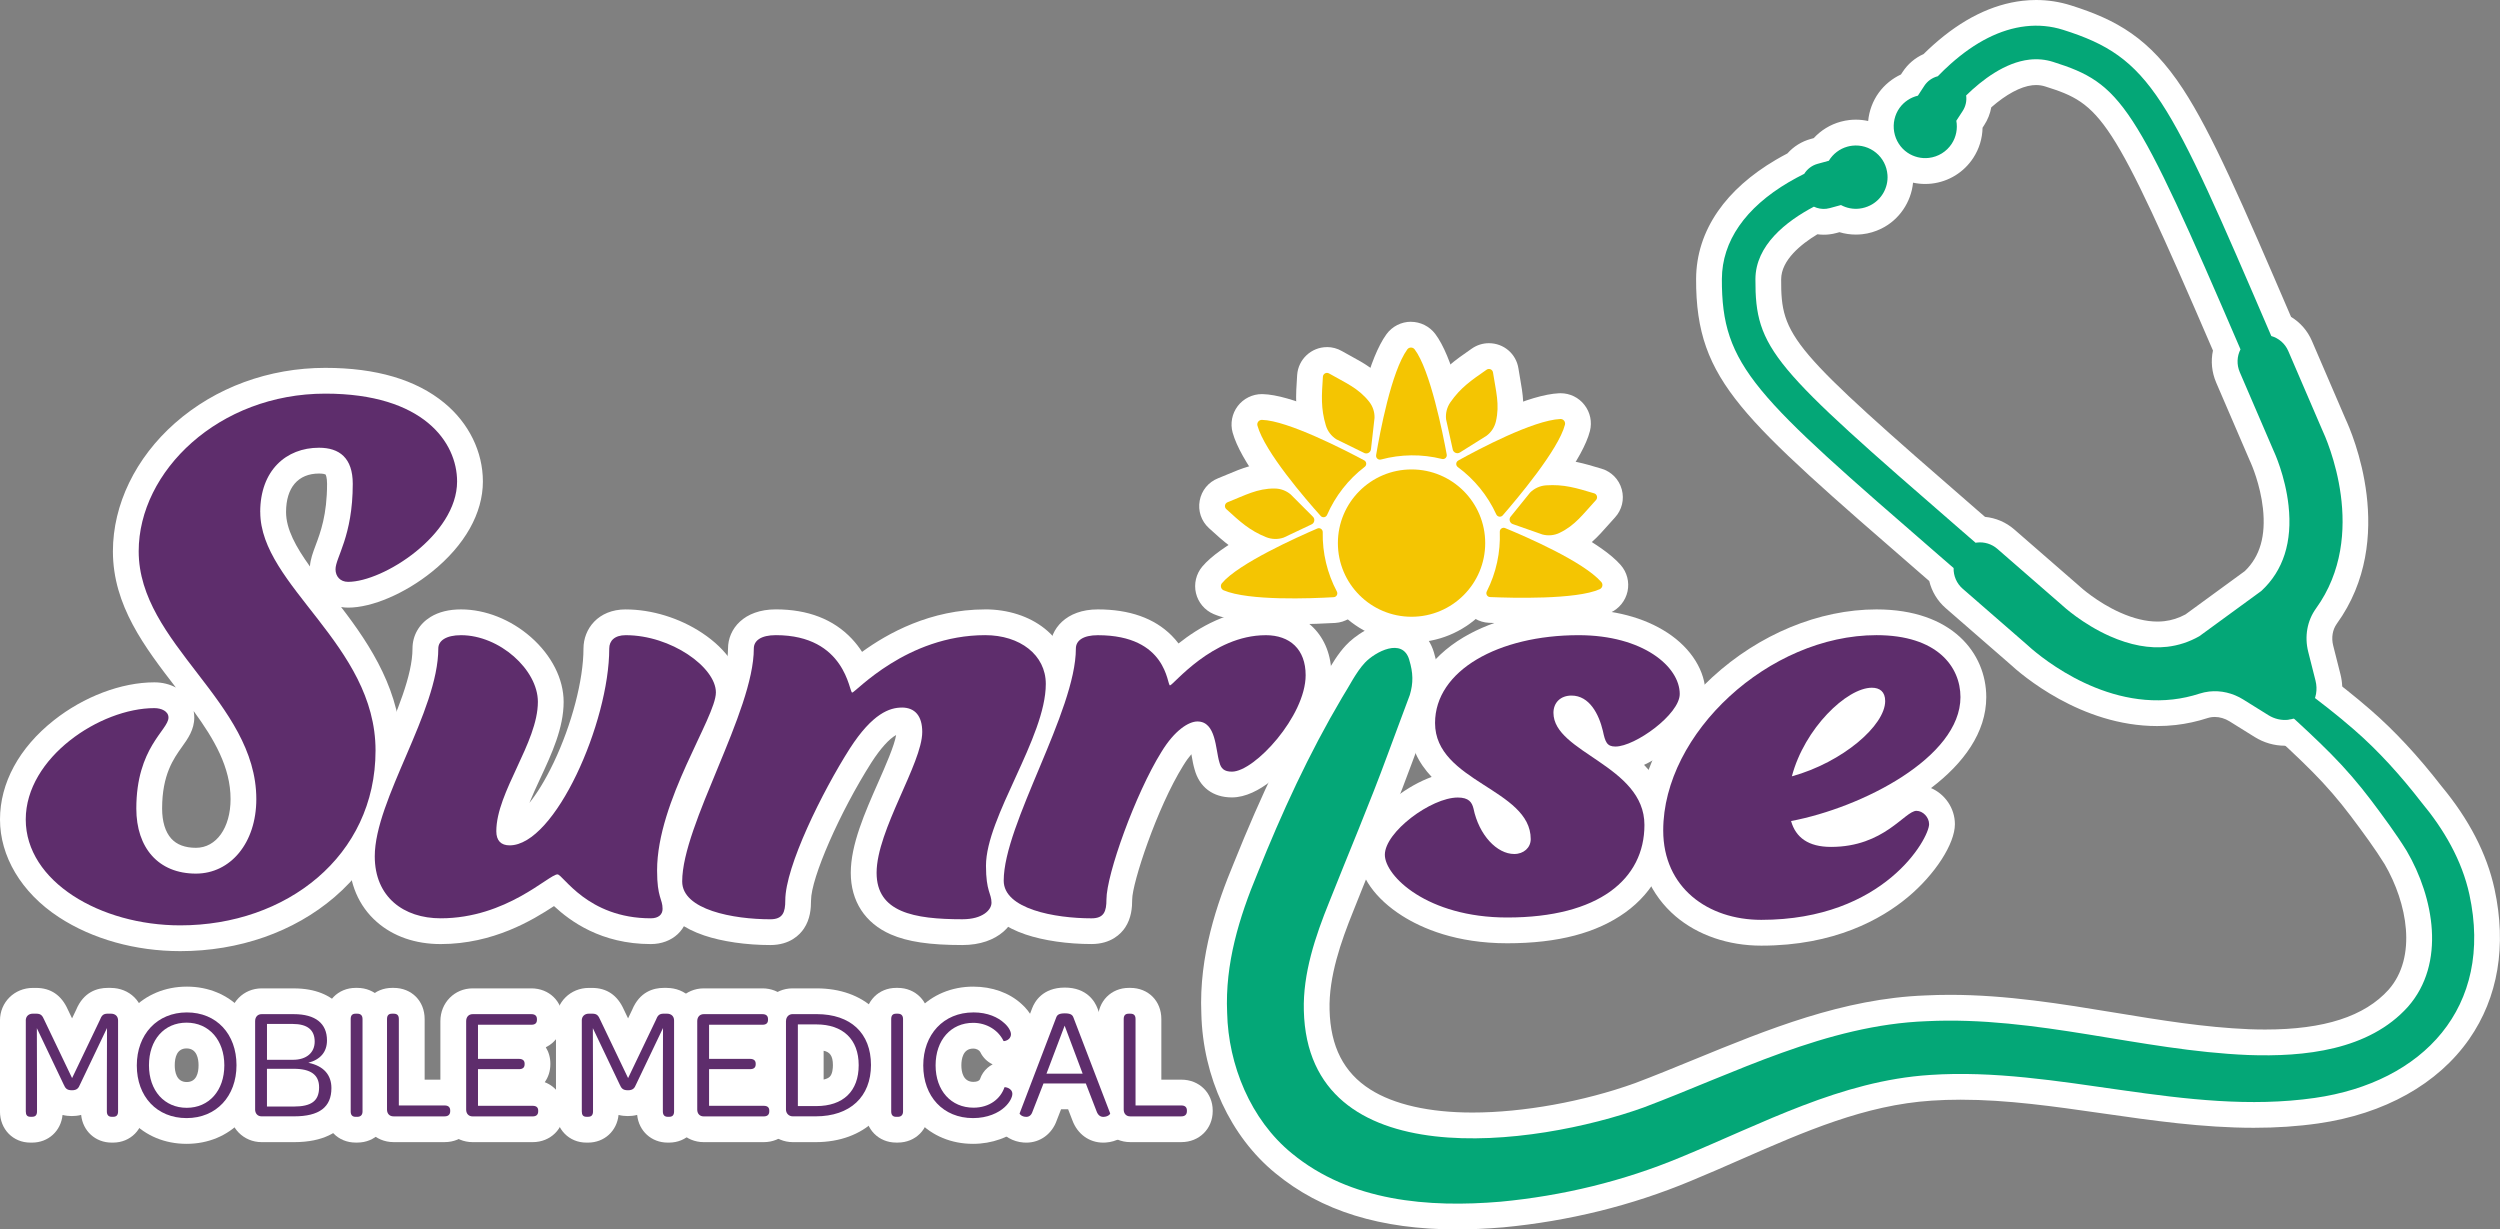 <?xml version="1.0" encoding="UTF-8"?>
<svg xmlns="http://www.w3.org/2000/svg" id="Layer_2" viewBox="0 0 970 477.02">
  <rect x="0" y="0" width="970" height="477.02" fill="#808080" stroke="none"/>
  <defs>
    <style>.cls-1{fill:#f4c502;}.cls-1,.cls-2,.cls-3,.cls-4{stroke-width:0px;}.cls-2{fill:#5e2d6c;}.cls-3{fill:#04a777;}.cls-4{fill:#fff;}</style>
  </defs>
  <g id="Layer_1-2">
    <path class="cls-4" d="M886.55,284.35c-3.18,0-6.33-.91-9.09-2.63l-9.76-6.08c-2.56-1.6-5.46-2.44-8.36-2.44-.55,0-1.1.03-1.64.09-.94.11-1.86.31-2.75.6-3.65,1.2-7.45,2.02-11.28,2.46-2.2.25-4.44.38-6.68.38-28.36,0-51.14-20.32-53.96-22.95-8.85-7.71-17.12-14.91-24.79-21.57-2.81-2.44-4.6-5.78-5.1-9.4l-4.19-3.64c-71.19-61.78-86.01-74.63-85.85-110.96.08-16.48,9.92-30.96,28.46-41.86,1.62-.95,3.34-1.9,5.15-2.82,1.83-2.32,4.35-4,7.22-4.78l2.6-.72c2.28-2.9,5.4-4.99,8.99-5.97.86-.24,1.74-.41,2.63-.51.64-.07,1.29-.11,1.93-.11,3.93,0,7.76,1.34,10.82,3.79-.38-1.01-.68-2.06-.87-3.14-.82-4.63.27-9.43,2.99-13.17,2-2.75,4.76-4.84,7.93-6.02l1.48-2.27c1.63-2.5,3.99-4.38,6.76-5.41,1.41-1.42,2.83-2.78,4.25-4.04,10.44-9.33,21.18-14.69,31.93-15.92,1.55-.18,3.12-.27,4.66-.27,4.06,0,8.08.62,11.95,1.83,36.35,11.46,43.72,28.1,83.06,119.68,3.3,1.58,5.94,4.3,7.41,7.73,4,9.32,8.34,19.4,13.04,30.3,2.24,4.76,19.43,43.69-2.82,74.51-2.55,3.53-3.36,8.15-2.21,12.67l2.82,11.15c1.24,4.9.36,9.86-2.48,13.97-2.85,4.13-7.34,6.83-12.3,7.39-.64.07-1.29.11-1.94.11ZM768.25,205.44c3.68,0,7.23,1.32,10,3.73,7.73,6.71,16.07,13.97,25.09,21.84.03.02.37.33.37.33.1.09,7.18,6.57,16.9,10.89,5.84,2.6,11.39,3.92,16.5,3.92,1.09,0,2.17-.06,3.22-.18,3.58-.41,7.05-1.53,10.32-3.35l23.56-17.2c7.18-6.76,10.13-16.42,8.78-28.73-1.16-10.58-5.17-19.29-5.21-19.38h0c-.07-.15-.15-.32-.23-.49-4.72-10.92-9.06-21.03-13.08-30.38-1.51-3.51-1.69-7.33-.57-10.83-41.02-95.3-45.14-99.37-68.84-106.83-1.64-.52-3.34-.78-5.07-.78-.67,0-1.35.04-2.03.12-7.46.85-14.77,6.17-20.03,11.02-.15,2.37-.91,4.67-2.21,6.68l-1.48,2.27c.22,3.68-.74,7.31-2.76,10.43-2.82,4.33-7.39,7.15-12.52,7.74-.65.07-1.3.11-1.96.11-3.45,0-6.79-1.02-9.65-2.95-.37-.25-.73-.51-1.07-.78.57,1.53.94,3.16,1.06,4.85.53,6.93-3.31,13.64-9.54,16.71-1.82.9-3.75,1.47-5.75,1.7-.65.07-1.32.11-1.97.11-2.12,0-4.23-.4-6.2-1.16l-2.6.72c-.7.19-1.4.33-2.1.41-.51.06-1.03.09-1.55.09-1.13,0-2.28-.14-3.39-.42-8.66,4.9-18.09,12.56-18.14,22.68-.11,24.32,4.26,29.57,77.92,93.49l4.2,3.65h.02Z"></path>
    <path class="cls-4" d="M790.02,10c3.56,0,7.06.54,10.45,1.6,34.18,10.77,40.62,25.28,80.8,118.81,2.91.84,5.35,2.94,6.58,5.8,4.02,9.35,8.36,19.45,13.08,30.39,1.89,3.99,18.37,40.87-2.32,69.52-3.42,4.73-4.51,10.86-3.01,16.82l2.82,11.15c.88,3.48.26,7-1.75,9.9-2.04,2.95-5.23,4.87-8.76,5.27-.46.05-.91.08-1.37.08-2.25,0-4.46-.64-6.44-1.88l-9.76-6.08c-3.36-2.09-7.2-3.2-11.01-3.2-.74,0-1.47.04-2.2.12-1.27.15-2.53.42-3.73.81-3.34,1.09-6.8,1.85-10.3,2.25-2.06.24-4.1.35-6.11.35-26.62,0-48.09-19.3-50.61-21.66-8.87-7.74-17.17-14.95-24.86-21.63-2.35-2.04-3.6-5.01-3.52-8.03l-5.78-5.01c-71.41-61.97-84.28-73.13-84.13-107.16.07-14.62,9.06-27.61,25.99-37.57,1.87-1.1,3.88-2.18,5.97-3.22,1.17-1.88,3.02-3.28,5.18-3.87l4.35-1.19c1.62-2.67,4.21-4.66,7.25-5.49.61-.17,1.24-.29,1.87-.36.46-.05.91-.08,1.37-.08,2.84,0,5.63.99,7.84,2.82,2.6,2.14,4.17,5.2,4.43,8.61.37,4.91-2.34,9.67-6.76,11.84-1.3.64-2.69,1.05-4.11,1.22-.47.05-.94.08-1.4.08-2.02,0-4-.5-5.78-1.46l-4.35,1.19c-.45.12-.9.21-1.34.26-.33.04-.65.06-.98.06-1.33,0-2.64-.3-3.84-.88-10.77,5.7-22.63,14.96-22.68,28.11-.12,27.28,6.63,33.93,79.64,97.28l5.78,5.01c.19-.03.37-.06.56-.08.39-.04.77-.07,1.16-.07,2.45,0,4.85.88,6.72,2.5,7.72,6.71,16.06,13.96,25.08,21.83l.29.26c.08.08,7.61,7.04,18.23,11.77,6.5,2.89,12.71,4.35,18.53,4.35,1.28,0,2.55-.07,3.79-.21,4.34-.5,8.53-1.87,12.46-4.1l24.05-17.56c8.55-7.9,12.11-19.05,10.56-33.14-1.26-11.55-5.61-20.86-5.66-20.96-.02-.04-.09-.19-.15-.33-4.73-10.96-9.08-21.07-13.1-30.43-1.27-2.95-1.12-6.19.27-8.88-41.19-95.78-46.12-103.15-72.76-111.55-2.13-.67-4.33-1.01-6.57-1.01-.86,0-1.73.05-2.6.15-9.44,1.08-18.3,7.82-24.52,13.89.29,2.08-.17,4.23-1.35,6.04l-2.46,3.78c.56,3.07-.06,6.28-1.78,8.92-2.01,3.08-5.25,5.08-8.9,5.5-.46.05-.93.08-1.39.08-2.43,0-4.82-.72-6.86-2.09-2.71-1.82-4.6-4.76-5.18-8.05-.58-3.3.19-6.71,2.11-9.36,1.72-2.37,4.25-4.04,7.09-4.72l2.46-3.78c1.23-1.89,3.11-3.21,5.27-3.76,1.62-1.68,3.26-3.25,4.88-4.7,9.65-8.63,19.46-13.57,29.17-14.68,1.37-.16,2.74-.23,4.09-.23M790.02,0c-1.73,0-3.49.1-5.23.3-11.8,1.35-23.47,7.12-34.7,17.16-1.25,1.11-2.5,2.29-3.74,3.52-3.3,1.47-6.11,3.85-8.12,6.92l-.65.99c-3.41,1.59-6.39,4.02-8.62,7.09-2.33,3.21-3.74,7.03-4.11,10.97-1.56-.34-3.17-.52-4.78-.52-.83,0-1.68.05-2.5.14-1.14.13-2.28.35-3.38.65-4.06,1.11-7.66,3.33-10.47,6.38l-1.13.31c-3.52.96-6.66,2.92-9.07,5.62-1.57.82-3.08,1.65-4.5,2.49-9.69,5.7-17.25,12.42-22.48,19.97-5.56,8.04-8.4,16.85-8.45,26.18-.09,20.41,4.65,33.82,17.49,49.49,12.66,15.45,34.27,34.2,70.08,65.27l2.89,2.51c.97,4.05,3.18,7.73,6.4,10.53,7.65,6.64,15.9,13.82,24.72,21.51,4.67,4.34,27.73,24.23,57.31,24.23,2.43,0,4.86-.14,7.25-.41,4.17-.48,8.29-1.38,12.27-2.68.56-.18,1.15-.31,1.75-.38.35-.04.71-.06,1.07-.06,1.94,0,3.97.6,5.72,1.69l9.76,6.08c3.55,2.22,7.61,3.39,11.73,3.39.83,0,1.67-.05,2.5-.14,6.4-.73,12.18-4.2,15.85-9.52,3.67-5.31,4.81-11.71,3.22-18.03l-2.82-11.15c-.78-3.08-.26-6.19,1.42-8.52,23.79-32.96,5.86-74.08,3.33-79.49-4.69-10.87-9.01-20.92-13.01-30.22-1.69-3.93-4.52-7.16-8.09-9.32-19.02-44.26-30.72-71.28-41.96-88.45-12.91-19.73-25.73-26.83-43.51-32.43-4.36-1.37-8.88-2.07-13.45-2.07h0ZM772.66,41.61c5.74-5.01,11.29-8,15.87-8.53.49-.06.98-.08,1.46-.08,1.22,0,2.42.18,3.56.55,21.63,6.81,25.58,10.74,65.08,102.46-.88,4.09-.47,8.4,1.23,12.38l.12.29c4.08,9.49,8.29,19.3,12.98,30.14.12.28.23.52.32.7.29.65,3.72,8.44,4.74,17.73,1.17,10.69-1.13,18.66-7.03,24.34l-23.04,16.82c-2.62,1.41-5.37,2.29-8.2,2.61-.86.1-1.76.15-2.66.15-4.4,0-9.27-1.17-14.46-3.49-8.91-3.96-15.45-9.92-15.51-9.98-.01,0-.04-.04-.05-.05l-.29-.26c-.05-.05-.11-.09-.16-.14-9.58-8.36-18.44-16.06-25.1-21.84-3.19-2.77-7.15-4.46-11.33-4.86l-2.9-2.51c-72.74-63.12-76.3-67.31-76.2-89.69.03-7.45,7.76-13.64,14.06-17.45.82.11,1.65.17,2.47.17.7,0,1.42-.04,2.11-.12.95-.11,1.91-.29,2.84-.55l1.14-.31c2.06.62,4.2.93,6.35.93.84,0,1.7-.05,2.54-.14,2.57-.29,5.06-1.03,7.4-2.19,6.9-3.39,11.52-10.27,12.26-17.81,1.54.33,3.12.5,4.71.5.84,0,1.69-.05,2.52-.14,6.62-.76,12.5-4.39,16.14-9.97,2.3-3.53,3.53-7.58,3.6-11.72l.64-.99c1.38-2.12,2.31-4.48,2.75-6.93h0Z"></path>
    <path class="cls-4" d="M69.95,364.04c-16.19,0-32.36-4.5-44.35-12.34-13.28-8.69-20.6-20.67-20.6-33.74s6.74-24.86,18.98-34.54c10.81-8.56,24.25-13.67,35.93-13.67,6.07,0,10.48,3.64,10.48,8.65,0,3.12-1.77,5.59-3.81,8.46-3.45,4.82-8.66,12.11-8.66,26.84,0,12.87,6.61,20.26,18.13,20.26,10.85,0,18.43-9.83,18.43-23.91,0-17.4-10.79-31.42-22.21-46.27-11.52-14.98-23.44-30.46-23.44-49.89,0-31.95,31.11-66.16,77.42-66.16,18.5,0,32.97,4.2,43.01,12.48,8.34,6.87,13.12,16.57,13.12,26.6,0,14.53-11.2,25.74-17.87,31.13-9.66,7.79-21.2,12.82-29.42,12.82-5.63,0-9.87-4.24-9.87-9.87,0-2.37.86-4.66,1.95-7.56,1.89-5.05,4.75-12.67,4.75-25.6,0-5.55-1.35-9-8.09-9-10.99,0-17.82,7.65-17.82,19.95,0,11.29,8.47,22.1,18.28,34.62,12.4,15.83,26.45,33.76,26.45,57.88,0,20.88-8.6,39.75-24.23,53.13-14.85,12.72-34.93,19.73-56.54,19.73Z"></path>
    <path class="cls-4" d="M126.24,152.73c38.04,0,51.12,18.87,51.12,34.08,0,20.69-28.6,38.95-42.3,38.95-3.04,0-4.87-2.13-4.87-4.87,0-4.56,6.69-12.78,6.69-33.17,0-10.04-5.17-14-13.09-14-12.78,0-22.82,8.82-22.82,24.95,0,28.6,44.73,51.43,44.73,92.5s-34.69,67.86-75.77,67.86c-31.04,0-59.95-17.04-59.95-41.08s28.91-43.21,49.9-43.21c2.74,0,5.48,1.22,5.48,3.65,0,4.87-12.48,11.56-12.48,35.3,0,15.22,8.52,25.26,23.13,25.26,13.39,0,23.43-11.87,23.43-28.91,0-37.73-45.64-60.25-45.64-96.16,0-31.04,31.04-61.16,72.42-61.16M126.24,142.73c-21.95,0-42.67,7.62-58.35,21.44-15.3,13.5-24.08,31.62-24.08,49.72,0,21.11,12.41,37.26,24.43,52.88-2.38-1.29-5.23-2.02-8.34-2.02-12.77,0-27.36,5.51-39.03,14.75-13.46,10.65-20.87,24.31-20.87,38.46s8.12,28.28,22.86,37.92c12.97,8.48,29.69,13.16,47.09,13.16,22.81,0,44.04-7.43,59.8-20.93,16.75-14.35,25.97-34.57,25.97-56.93s-11.68-40.47-23.37-55.65c.88.15,1.79.23,2.72.23,9.29,0,22.07-5.47,32.56-13.93,12.73-10.27,19.73-22.7,19.73-35.02,0-11.53-5.44-22.63-14.94-30.46-10.96-9.04-26.5-13.62-46.19-13.62h0ZM120.24,219.77c-5.42-7.55-9.25-14.47-9.25-21.09,0-9.5,4.67-14.95,12.82-14.95,1.67,0,2.35.3,2.5.37.1.17.59,1.1.59,3.62,0,12.03-2.56,18.86-4.43,23.85-1.07,2.87-2.02,5.39-2.22,8.2h0ZM76.03,328.95c-4.23,0-7.45-1.21-9.6-3.6-2.31-2.58-3.53-6.61-3.53-11.66,0-13.13,4.47-19.37,7.73-23.93,2.23-3.11,4.75-6.64,4.75-11.36,0-.86-.08-1.7-.24-2.51,7.99,10.95,14.32,21.84,14.32,34.15,0,11.13-5.52,18.91-13.43,18.91h0Z"></path>
    <path class="cls-4" d="M252.52,361.3c-20.91,0-32.08-11.16-36.94-16.13-.61.39-1.27.83-1.87,1.23-7.85,5.21-22.46,14.9-42.74,14.9-18.28,0-30.56-11.67-30.56-29.04,0-11.69,5.95-25.56,12.24-40.24,6.1-14.22,12.41-28.93,12.41-40.4,0-4.69,3.62-10.17,13.82-10.17,17.57,0,34.82,15.29,34.82,30.86,0,9.09-4.4,18.55-8.65,27.7-3.68,7.91-7.48,16.09-7.48,22.51,0,.19,0,.35.02.47.05,0,.1,0,.15,0,4.78,0,13.26-7.61,21.43-24.63,7.42-15.44,12.21-33.79,12.21-46.75,0-5.06,3.52-10.17,11.39-10.17,19.44,0,39.99,13.99,39.99,27.21,0,4.41-2.6,10.14-7.57,20.73-6.44,13.69-15.25,32.44-15.25,48.35,0,5.85.67,8,1.22,9.73.43,1.37.91,2.92.91,5.18,0,4.17-2.99,8.65-9.56,8.65Z"></path>
    <path class="cls-4" d="M242.78,246.45c17.65,0,34.99,12.48,34.99,22.21s-22.82,41.99-22.82,69.08c0,10.65,2.13,10.96,2.13,14.91,0,2.13-1.52,3.65-4.56,3.65-24.65,0-34.08-17.04-36.21-17.04-3.35,0-19.78,17.04-45.34,17.04-14.3,0-25.56-8.22-25.56-24.04,0-21.91,24.65-56.29,24.65-80.64,0-3.04,3.04-5.17,8.82-5.17,14.91,0,29.82,13.39,29.82,25.86,0,15.82-16.13,35-16.13,50.21,0,3.65,1.83,5.48,5.17,5.48,17.65,0,38.65-47.77,38.65-76.38,0-3.04,2.13-5.17,6.39-5.17M242.78,236.45c-10.76,0-16.39,7.63-16.39,15.17,0,12.15-4.54,29.51-11.56,44.25-3.47,7.27-6.71,12.28-9.43,15.66,1.23-3.05,2.72-6.25,4.18-9.41,4.48-9.64,9.11-19.6,9.11-29.8,0-8.87-4.64-18.03-12.72-25.13-7.78-6.82-17.65-10.74-27.1-10.74-4.69,0-8.66.99-11.82,2.93-4.45,2.74-7,7.2-7,12.24,0,10.44-6.1,24.67-12,38.43-6.5,15.17-12.65,29.49-12.65,42.21,0,10.46,3.74,19.27,10.83,25.48,6.4,5.6,14.95,8.56,24.73,8.56,20.44,0,35.81-9.36,43.99-14.74,6.25,5.81,18.25,14.74,37.56,14.74,8.44,0,14.56-5.74,14.56-13.65,0-3.03-.66-5.13-1.14-6.67-.46-1.48-.99-3.15-.99-8.24,0-14.8,8.54-32.96,14.77-46.22,4.85-10.31,8.05-17.12,8.05-22.85,0-8.21-5.6-16.63-15.35-23.09-8.74-5.8-19.55-9.12-29.64-9.12h0Z"></path>
    <path class="cls-4" d="M423.52,361.3c-8.77,0-17.52-1.26-24.01-3.46-12.46-4.22-15.07-11.11-15.07-16.15,0-11.67,6.72-27.73,13.83-44.73,6.96-16.64,14.16-33.85,14.16-45.34,0-4.69,3.54-10.17,13.52-10.17,14.88,0,24.95,5.33,30.04,15.87,6.82-6.18,19.41-15.87,35.08-15.87,12.47,0,20.52,8.05,20.52,20.52,0,11.75-8.48,23.37-12.13,27.82-2.81,3.43-12.66,14.61-21.48,14.61-5.09,0-8.44-2.52-9.68-7.3-.43-1.41-.7-3-1-4.67-.46-2.62-1.31-7.51-2.71-7.51-.79,0-5,1.68-9.72,9.46-4.47,7.19-9.69,18.43-14,30.13-4.85,13.2-6.58,21.44-6.58,24.48,0,8.16-3.63,12.3-10.78,12.3Z"></path>
    <path class="cls-4" d="M491.07,246.45c9.43,0,15.52,5.48,15.52,15.52,0,15.82-19.78,37.43-28.6,37.43-3.04,0-4.26-1.22-4.87-3.65-1.52-4.87-1.22-15.82-8.52-15.82-3.35,0-8.83,3.35-14,11.87-10.04,16.13-21.3,47.47-21.3,57.21,0,4.56-.91,7.3-5.78,7.3-14.3,0-34.08-3.65-34.08-14.61,0-21.91,28-65.73,28-90.07,0-3.04,2.74-5.17,8.52-5.17,27.08,0,26.78,19.47,28,19.47s16.43-19.47,37.12-19.47M491.07,236.45c-14.27,0-26,7.03-33.8,13.22-.78-1.03-1.66-2.06-2.67-3.07-6.71-6.74-16.35-10.15-28.65-10.15s-18.52,7.62-18.52,15.17c0,10.49-7.32,27.98-13.78,43.41-7.31,17.48-14.22,33.99-14.22,46.66,0,5.46,2.4,15.43,18.47,20.88,6.98,2.37,16.32,3.72,25.61,3.72,7.63,0,11.44-4,13.04-6.39,2.43-3.65,2.74-7.75,2.74-10.91,0-6.29,9.57-35.5,19.79-51.92.02-.03.04-.06.06-.09,1.14-1.88,2.2-3.29,3.12-4.34.04.23.08.45.11.65.3,1.72.61,3.49,1.11,5.17,1.86,6.96,7.12,10.94,14.5,10.94,10.71,0,21.29-11.5,25.35-16.44,3.99-4.86,13.26-17.62,13.26-30.99,0-15.26-10.26-25.52-25.52-25.52h0Z"></path>
    <path class="cls-4" d="M584.79,361c-32.51,0-52.47-17.09-52.47-29.34s20.65-27.21,33.3-27.21c.34,0,.68,0,1.01.03-7.89-5.66-14.83-12.68-14.83-23.94,0-22.64,25.52-39.08,60.69-39.08,27.7,0,44.25,14.15,44.25,27.82,0,10.79-18.98,24.45-28.96,25.34,7.94,5.99,15.27,13.69,15.27,25.48s-5.31,22.69-15.36,29.89c-10.2,7.31-24.63,11.02-42.89,11.02ZM575.96,310.64c.23.57.43,1.19.6,1.84.02.07.03.14.05.2,1.68,8.17,7.01,13.66,10.93,13.66.14,0,1.39-.02,1.39-.78,0-5.68-4.84-9.62-12.96-14.92ZM609.74,274.88c-2,0-2,1.06-2,1.69,0,3.71,4.58,7.33,10.04,11.09-.33-1.06-.56-2.09-.75-2.99-.57-2.37-2.73-9.8-7.3-9.8Z"></path>
    <path class="cls-4" d="M612.48,246.45c24.95,0,39.25,12.17,39.25,22.82,0,7.91-17.35,20.39-24.95,20.39-3.35,0-3.96-1.82-4.87-6.09-1.52-6.39-5.17-13.69-12.17-13.69-4.26,0-7,2.74-7,6.69,0,15.52,35.3,20.39,35.3,43.51,0,21-17.65,35.91-53.25,35.91-31.04,0-47.47-16.13-47.47-24.34,0-8.82,17.95-22.21,28.3-22.21,4.26,0,5.48,1.82,6.09,4.26,2.13,10.35,9.13,17.65,15.82,17.65,3.65,0,6.39-2.43,6.39-5.78,0-19.47-37.12-22.21-37.12-45.04,0-20.39,24.65-34.08,55.69-34.08M612.48,236.45c-17.05,0-32.88,3.84-44.59,10.8-13.6,8.09-21.09,19.91-21.09,33.28,0,8.91,3.7,15.61,8.69,20.92-4.63,1.69-9.47,4.38-14,7.86-5.29,4.07-14.17,12.39-14.17,22.34,0,8.2,6.26,17.06,16.75,23.7,7.67,4.86,20.95,10.64,40.73,10.64s34.74-4.02,45.8-11.95c11.25-8.07,17.45-20.12,17.45-33.95,0-10.05-4.43-17.49-10.16-23.32,4.49-2.11,8.33-4.86,10.36-6.44,6.15-4.78,13.49-12.31,13.49-21.06s-5.39-17.63-14.8-23.78c-9.06-5.92-20.97-9.05-34.45-9.05h0Z"></path>
    <path class="cls-4" d="M683.37,361.91c-25.34,0-43.04-16.32-43.04-39.69,0-40.76,43.47-80.77,87.77-80.77,27.72,0,37.56,15.64,37.56,29.04,0,24.96-35.18,44.31-62.73,51.41,1.59,1.04,3.94,1.71,7.52,1.71,12.34,0,19.28-5.51,24.35-9.54,3.14-2.49,5.62-4.46,8.82-4.46,5.26,0,9.87,4.75,9.87,10.17s-6.15,15.87-16.44,24.46c-9.67,8.06-26.82,17.67-53.68,17.67ZM726.28,271.84c-5,0-15.92,8.39-22.41,20.9,5.03-2.32,9.77-5.23,13.71-8.49,6.13-5.07,8.87-9.8,8.87-12.23,0-.06,0-.12,0-.17-.05,0-.11,0-.17,0Z"></path>
    <path class="cls-4" d="M728.1,246.45c23.43,0,32.56,12.17,32.56,24.04,0,23.43-38.34,42.91-65.73,48.08,1.82,6.39,6.69,10.04,15.52,10.04,20.69,0,28.6-14,33.17-14,2.43,0,4.87,2.43,4.87,5.17,0,5.48-17.35,37.12-65.12,37.12-20.69,0-38.04-12.48-38.04-34.69,0-37.73,41.08-75.77,82.77-75.77M695.24,301.22c19.78-5.48,36.21-19.78,36.21-29.21,0-3.65-2.13-5.17-5.17-5.17-9.74,0-26.17,15.82-31.04,34.39M728.1,236.45c-22.3,0-45.54,9.61-63.78,26.37-18.42,16.93-28.98,38.58-28.98,59.4,0,13.35,5.25,25.17,14.78,33.29,8.63,7.35,20.45,11.4,33.26,11.4,28.35,0,46.58-10.24,56.88-18.83,10.57-8.81,18.24-20.71,18.24-28.3,0-6.22-3.89-11.71-9.27-14.01,12.57-9.54,21.44-21.54,21.44-35.28,0-16.94-13.16-34.04-42.56-34.04h0Z"></path>
    <g id="_Radial_Repeat_">
      <path class="cls-4" d="M535.4,183.34c-1.92,0-3.72-.84-4.96-2.31-1.24-1.46-1.76-3.38-1.44-5.27,2.06-12.26,6.49-34.17,12.98-43.13,1.26-1.75,3.31-2.79,5.47-2.79s4.13,1.01,5.41,2.69c6.31,8.33,11.09,30.47,13.38,42.92.35,1.9-.16,3.84-1.39,5.33-1.24,1.49-3.06,2.35-5,2.35-.53,0-1.07-.07-1.59-.2-3.32-.83-6.74-1.25-10.18-1.25-3.7,0-7.4.49-10.98,1.45-.55.15-1.12.22-1.69.22Z"></path>
      <path class="cls-4" d="M547.45,134.84c.53,0,1.07.24,1.42.71,6.02,7.95,10.94,32.58,12.45,40.8.17.95-.57,1.77-1.48,1.77-.12,0-.25-.01-.38-.05-3.76-.94-7.58-1.4-11.39-1.4-4.15,0-8.28.55-12.28,1.62-.13.04-.27.05-.4.05-.89,0-1.63-.8-1.48-1.75,1.46-8.68,5.91-32.48,12.1-41.03.35-.48.89-.72,1.42-.72M547.45,124.84c-3.76,0-7.32,1.82-9.52,4.86-6.73,9.3-11.26,29.74-13.86,45.24-.56,3.34.37,6.74,2.56,9.33,2.19,2.59,5.39,4.08,8.78,4.08,1.01,0,2.01-.13,2.99-.39,3.16-.85,6.42-1.28,9.68-1.28,3.03,0,6.04.37,8.97,1.1.92.23,1.86.35,2.8.35,3.42,0,6.65-1.51,8.84-4.14,2.19-2.63,3.09-6.06,2.47-9.43-2.89-15.74-7.72-36.33-14.31-45.03-2.22-2.92-5.73-4.67-9.4-4.67h0Z"></path>
    </g>
    <g id="_Radial_Repeat_-2">
      <path class="cls-4" d="M513.54,205.69c-1.84,0-3.6-.79-4.83-2.16-8.3-9.26-22.67-26.38-25.63-37.04-.57-2.05-.16-4.2,1.13-5.9,1.28-1.68,3.29-2.68,5.4-2.68.04,0,.13,0,.17,0,10.45.26,30.73,10.32,41.89,16.3,1.96,1.05,3.23,2.99,3.41,5.2.18,2.22-.77,4.35-2.54,5.7-5.66,4.33-10.17,10.09-13.04,16.67-1.03,2.37-3.38,3.91-5.97,3.91Z"></path>
      <path class="cls-4" d="M489.61,162.91s.03,0,.05,0c9.97.25,32.29,11.76,39.66,15.71.97.52,1.06,1.86.19,2.52-6.42,4.91-11.41,11.36-14.59,18.64-.26.59-.82.91-1.38.91-.4,0-.81-.16-1.11-.5-5.87-6.55-21.71-24.87-24.54-35.04-.31-1.13.55-2.24,1.72-2.24M489.61,152.91h0c-3.66,0-7.17,1.74-9.38,4.66-2.21,2.91-2.95,6.74-1.97,10.26,3.07,11.07,16.23,27.34,26.73,39.04,2.18,2.43,5.3,3.82,8.56,3.82,4.58,0,8.72-2.71,10.55-6.91,2.53-5.8,6.5-10.88,11.49-14.69,3.13-2.39,4.8-6.16,4.49-10.07-.32-3.91-2.57-7.35-6.03-9.21-14.11-7.55-33.22-16.62-44.13-16.89-.08,0-.21,0-.3,0h0Z"></path>
    </g>
    <g id="_Radial_Repeat_-3">
      <path class="cls-4" d="M501.71,237.18c-13.65,0-23.37-1.19-28.89-3.54-1.96-.83-3.43-2.57-3.92-4.64-.5-2.08.03-4.3,1.4-5.94,6.72-8.01,27.23-17.59,38.86-22.59.82-.35,1.68-.53,2.57-.53,1.73,0,3.42.71,4.64,1.96,1.23,1.26,1.89,2.93,1.86,4.69-.15,7.13,1.55,14.25,4.9,20.58,1.04,1.97,1.01,4.3-.08,6.24-1.09,1.94-3.07,3.17-5.28,3.3-3.78.22-9.63.48-16.05.48Z"></path>
      <path class="cls-4" d="M511.73,204.94c.8,0,1.52.66,1.5,1.55-.17,8.09,1.77,16.01,5.48,23.03.51.97-.14,2.14-1.24,2.2-3.47.2-9.34.47-15.77.47-9.86,0-21.05-.64-26.93-3.14-1.09-.47-1.41-1.86-.65-2.77,6.41-7.64,29.33-17.91,37.01-21.21.2-.08.4-.12.59-.12M511.73,194.94c-1.57,0-3.1.32-4.54.94-14.7,6.32-33.71,15.61-40.72,23.97-2.39,2.85-3.3,6.71-2.43,10.32.86,3.61,3.42,6.63,6.83,8.08,6.23,2.65,16.32,3.94,30.85,3.94,6.54,0,12.5-.27,16.34-.49,3.93-.23,7.42-2.41,9.35-5.83,1.93-3.43,1.99-7.55.15-11.03-2.96-5.59-4.45-11.86-4.32-18.15.06-3.12-1.1-6.07-3.28-8.3-2.15-2.2-5.14-3.46-8.21-3.46h0Z"></path>
    </g>
    <g id="_Radial_Repeat_-4">
      <path class="cls-4" d="M591.03,236.94c-5.36,0-10.08-.15-13.1-.28-2.22-.1-4.21-1.29-5.33-3.21-1.12-1.92-1.19-4.25-.18-6.24,3.23-6.36,4.79-13.51,4.52-20.67-.07-1.79.58-3.48,1.81-4.76,1.22-1.27,2.93-1.99,4.68-1.99.85,0,1.69.17,2.48.49,11.49,4.74,31.87,13.93,39.16,22.25,1.4,1.6,1.97,3.8,1.52,5.89-.45,2.09-1.89,3.87-3.84,4.75-5.55,2.51-16.22,3.78-31.72,3.78Z"></path>
      <path class="cls-4" d="M583.43,204.79c.19,0,.38.04.57.11,8.13,3.35,30.35,12.99,37.31,20.93.78.89.47,2.29-.62,2.78-6.03,2.72-19.1,3.33-29.66,3.33-5.36,0-10.07-.16-12.88-.28-1.1-.05-1.76-1.21-1.27-2.19,3.66-7.21,5.35-15.19,5.05-23.13-.03-.89.68-1.56,1.5-1.56M583.43,194.79h0c-3.11,0-6.12,1.29-8.28,3.53-2.16,2.24-3.32,5.31-3.21,8.41.24,6.32-1.14,12.62-3.98,18.22-1.78,3.51-1.66,7.63.33,11.02,1.98,3.39,5.51,5.51,9.43,5.68,3.06.13,7.86.29,13.31.29,24.43,0,31.46-3.17,33.78-4.22,3.39-1.53,5.88-4.61,6.67-8.25.79-3.63-.2-7.45-2.65-10.24-7.57-8.64-26.49-17.59-41.02-23.58-1.4-.58-2.87-.87-4.38-.87h0Z"></path>
    </g>
    <g id="_Radial_Repeat_-5">
      <path class="cls-4" d="M581.93,205.47c-2.54,0-4.87-1.5-5.93-3.81-2.96-6.49-7.58-12.16-13.35-16.42-1.79-1.32-2.78-3.43-2.63-5.65.14-2.22,1.39-4.18,3.33-5.26,10.87-6.03,30.76-16.23,41.82-16.75.08,0,.24,0,.32,0,2.1,0,4.04.95,5.33,2.61,1.29,1.67,1.74,3.79,1.22,5.84-2.58,10.13-16.9,27.67-25.21,37.22-1.23,1.42-3.02,2.23-4.9,2.23Z"></path>
      <path class="cls-4" d="M605.49,162.57c1.14,0,1.99,1.09,1.7,2.22-2.46,9.66-18.66,28.87-24.14,35.17-.3.35-.71.51-1.12.51-.56,0-1.11-.31-1.38-.89-3.36-7.36-8.54-13.66-14.93-18.37-.88-.65-.8-1.99.16-2.52,7.69-4.27,29.08-15.63,39.63-16.12.03,0,.06,0,.08,0M605.49,152.57c-.18,0-.37,0-.55.01-11.47.54-30.26,9.74-44.01,17.37-3.44,1.91-5.64,5.39-5.89,9.31-.25,3.93,1.49,7.66,4.65,10,5.09,3.75,9.16,8.76,11.77,14.47,1.87,4.09,5.98,6.74,10.47,6.74,3.32,0,6.48-1.44,8.67-3.95,10.51-12.08,23.59-28.69,26.29-39.27.9-3.55.13-7.25-2.12-10.14-2.24-2.89-5.63-4.54-9.28-4.54h0Z"></path>
    </g>
    <g id="_Radial_Repeat_-6">
      <path class="cls-4" d="M600.93,212.69c-1.24,0-2.48-.16-3.68-.47-.14-.04-.27-.08-.4-.12l-11.24-3.94c-2.25-.68-4.01-2.48-4.63-4.76-.62-2.26-.03-4.68,1.53-6.41l7.29-9.01c.11-.14.23-.27.35-.39,2.52-2.52,5.86-4.03,9.42-4.27.95-.06,1.9-.1,2.81-.1,6.25,0,11.08,1.44,17.19,3.27l.42.12c2.19.66,3.86,2.36,4.47,4.57.6,2.21.04,4.53-1.51,6.21-.95,1.03-1.82,2.02-2.67,2.97-3.69,4.18-7.18,8.13-13.04,10.9-1.96.93-4.13,1.42-6.29,1.42h0Z"></path>
      <path class="cls-4" d="M602.36,188.23c5.64,0,10.06,1.36,16.18,3.19,1.12.34,1.51,1.74.71,2.6-4.97,5.38-8.04,9.84-14.17,12.75-1.31.62-2.72.93-4.15.93-.81,0-1.63-.1-2.43-.31l-11.38-3.99c-1.39-.36-1.87-2.1-.85-3.12l7.4-9.15c1.66-1.66,3.87-2.66,6.21-2.82.86-.06,1.68-.08,2.48-.08M602.36,178.23c-1.03,0-2.08.04-3.14.11-4.76.32-9.25,2.35-12.62,5.73-.25.25-.48.51-.7.78l-7.22,8.92c-2.62,2.98-3.59,7.1-2.54,10.96,1.06,3.9,4.06,6.99,7.89,8.2l11.16,3.91c.26.09.53.17.8.24,1.61.42,3.27.63,4.93.63,2.9,0,5.81-.66,8.43-1.9,6.79-3.21,10.78-7.74,14.64-12.11.83-.94,1.7-1.92,2.6-2.89,2.73-2.96,3.72-7.04,2.66-10.92-1.06-3.88-4-6.89-7.86-8.04l-.41-.12c-6.25-1.87-11.65-3.48-18.63-3.48h0Z"></path>
    </g>
    <g id="_Radial_Repeat_-7">
      <path class="cls-4" d="M565.47,180.85c-3.38,0-6.24-2.45-6.78-5.76l-2.5-11.31c-.04-.17-.07-.34-.09-.52-.4-3.54.5-7.1,2.53-10.02,4.38-6.31,9.05-9.56,14.95-13.66l.36-.25c1.11-.77,2.41-1.18,3.75-1.18,3.28,0,6.02,2.35,6.52,5.59.21,1.38.44,2.69.66,3.94.97,5.49,1.88,10.68.39,16.99-.79,3.34-2.73,6.32-5.48,8.38-.11.08-.23.16-.35.24l-10.09,6.33c-1.15.8-2.49,1.22-3.89,1.22h0Z"></path>
      <path class="cls-4" d="M577.7,143.16c.74,0,1.45.53,1.58,1.35,1.11,7.24,2.68,12.42,1.13,19.03-.52,2.21-1.8,4.17-3.61,5.53l-10.21,6.41c-.34.26-.73.38-1.11.38-.89,0-1.74-.65-1.86-1.66l-2.54-11.49c-.26-2.33.33-4.68,1.67-6.61,3.95-5.69,8.07-8.49,14.06-12.65.28-.19.59-.28.9-.28M577.7,133.16c-2.37,0-4.65.72-6.6,2.07l-.36.25c-6.07,4.22-11.31,7.86-16.21,14.91-2.72,3.92-3.93,8.69-3.39,13.44.04.35.1.69.17,1.03l2.47,11.19c.99,5.64,5.89,9.8,11.69,9.8,2.39,0,4.67-.7,6.64-2.04l10-6.28c.24-.15.47-.31.69-.47,3.68-2.76,6.29-6.76,7.34-11.24,1.72-7.31.67-13.25-.34-19-.22-1.24-.44-2.52-.64-3.83-.87-5.7-5.69-9.83-11.46-9.83h0Z"></path>
    </g>
    <g id="_Radial_Repeat_-8">
      <path class="cls-4" d="M530.09,180.93c-1.17,0-2.32-.3-3.35-.88l-10.4-5.1c-.16-.08-.31-.16-.46-.25-3.02-1.89-5.24-4.81-6.26-8.23-2.2-7.37-1.83-13.03-1.35-20.21l.03-.43c.23-3.45,3.12-6.15,6.58-6.15,1.14,0,2.28.3,3.27.87,1.21.7,2.38,1.33,3.5,1.94,4.89,2.67,9.52,5.19,13.53,10.28,2.12,2.7,3.24,6.08,3.14,9.51,0,.14-.01.28-.03.42l-1.34,11.83c-.24,3.61-3.2,6.4-6.85,6.4Z"></path>
      <path class="cls-4" d="M514.87,144.68c.26,0,.53.07.78.21,6.35,3.65,11.38,5.65,15.58,10.98,1.4,1.78,2.14,4,2.07,6.27l-1.36,11.98c-.03,1.07-.91,1.81-1.87,1.81-.33,0-.67-.09-.99-.29l-10.56-5.18c-1.99-1.25-3.45-3.18-4.13-5.43-1.99-6.63-1.61-11.61-1.13-18.88.06-.88.8-1.48,1.59-1.48M514.87,134.68c-6.09,0-11.17,4.75-11.57,10.82l-.03.43c-.49,7.37-.91,13.74,1.55,21.97,1.37,4.57,4.35,8.49,8.39,11.03.3.19.6.36.92.51l10.29,5.05c1.74.95,3.68,1.44,5.66,1.44,6.27,0,11.36-4.76,11.83-10.94l1.33-11.73c.03-.28.05-.56.06-.84.13-4.6-1.36-9.13-4.21-12.75-4.64-5.9-9.94-8.79-15.06-11.58-1.1-.6-2.25-1.23-3.4-1.89-1.75-1.01-3.75-1.54-5.76-1.54h0Z"></path>
    </g>
    <g id="_Radial_Repeat_-9">
      <path class="cls-4" d="M494.88,214.11c-1.89,0-3.73-.36-5.48-1.06-7.13-2.87-11.33-6.69-16.64-11.54l-.32-.29c-1.69-1.54-2.45-3.8-2.04-6.05.41-2.25,1.93-4.1,4.05-4.94,1.3-.51,2.52-1.03,3.7-1.52,5.09-2.14,9.9-4.16,16.28-4.16h.19c3.44.02,6.77,1.26,9.39,3.47.11.09.21.19.31.28l8.42,8.43c1.73,1.59,2.54,3.98,2.11,6.3-.43,2.3-2,4.23-4.16,5.11l-10.47,4.95c-.16.07-.32.14-.48.2-1.56.55-3.2.83-4.85.83h0Z"></path>
      <path class="cls-4" d="M494.42,189.53c.05,0,.11,0,.16,0,2.27.01,4.46.82,6.2,2.29l8.52,8.53c1.1.93.77,2.7-.59,3.18l-10.64,5.03c-1.04.36-2.12.54-3.2.54-1.23,0-2.46-.23-3.62-.7-6.42-2.58-10.08-5.98-15.46-10.89-.87-.79-.6-2.22.49-2.65,6.76-2.67,11.44-5.34,18.14-5.34M494.42,179.53c-7.39,0-12.9,2.32-18.22,4.56-1.16.49-2.36.99-3.59,1.48-3.74,1.48-6.41,4.73-7.13,8.69-.73,3.96.62,7.94,3.59,10.65l.32.29c5.46,4.98,10.18,9.28,18.15,12.48,2.35.94,4.82,1.42,7.35,1.42,2.22,0,4.41-.37,6.5-1.11.33-.12.65-.25.97-.4l10.37-4.9c3.65-1.55,6.32-4.84,7.04-8.77.73-3.98-.62-8.06-3.55-10.81l-8.35-8.36c-.2-.2-.4-.39-.62-.57-3.51-2.97-7.99-4.63-12.59-4.66h-.23Z"></path>
    </g>
    <path class="cls-4" d="M547.18,244.3c-8.97-.13-17.35-3.75-23.6-10.19-6.25-6.44-9.62-14.92-9.48-23.89.27-18.24,15.33-33.09,33.57-33.09h.5c8.97.14,17.35,3.75,23.6,10.19s9.62,14.92,9.48,23.89c-.27,18.24-15.33,33.09-33.57,33.09,0,0-.5,0-.5,0Z"></path>
    <path class="cls-4" d="M547.67,182.13c.14,0,.29,0,.43,0,15.78.23,28.39,13.22,28.16,29-.23,15.64-12.98,28.16-28.57,28.16-.14,0-.29,0-.43,0-15.78-.23-28.39-13.22-28.16-29,.23-15.64,12.98-28.16,28.57-28.16M547.67,172.13c-10.19,0-19.8,3.94-27.06,11.09-7.27,7.16-11.36,16.72-11.51,26.92-.15,10.3,3.72,20.05,10.9,27.45,7.18,7.39,16.81,11.55,27.11,11.7.19,0,.39,0,.58,0,10.19,0,19.8-3.94,27.06-11.09,7.27-7.16,11.36-16.72,11.51-26.92.15-10.3-3.72-20.05-10.9-27.45-7.18-7.39-16.81-11.55-27.11-11.7-.19,0-.39,0-.58,0h0Z"></path>
    <path class="cls-4" d="M373.39,361.69c-12.43,0-38.28,0-38.28-23.02,0-9.92,5.22-21.76,10.27-33.2,3.66-8.29,7.44-16.86,7.44-21.46s-1.56-4.47-2.94-4.47c-4.77,0-10.14,4.57-15.95,13.59-11.7,18.38-24.24,45.38-24.24,56.23,0,8.18-3.63,12.33-10.8,12.33-8.8,0-17.58-1.26-24.09-3.47-12.49-4.23-15.11-11.14-15.11-16.19,0-11.7,6.67-27.81,13.73-44.86,6.91-16.71,14.06-33.98,14.06-45.53,0-4.7,3.55-10.19,13.55-10.19,15.44,0,26.11,6.42,31.77,19.09,8.39-6.83,25.88-19.09,49.46-19.09,16.52,0,28.51,10.06,28.51,23.93,0,11.71-6.33,25.54-12.46,38.92-5.28,11.54-10.75,23.47-10.75,31.62,0,5.51.68,7.62,1.22,9.33.43,1.35.92,2.87.92,5.03,0,5.67-5.6,11.41-16.3,11.41Z"></path>
    <path class="cls-4" d="M382.25,246.45c13.44,0,23.51,7.63,23.51,18.93,0,20.76-23.21,51.61-23.21,70.54,0,10.08,2.14,10.69,2.14,14.35,0,2.75-3.36,6.41-11.3,6.41-18.93,0-33.28-2.75-33.28-18.02,0-16.49,17.71-42.44,17.71-54.66,0-6.11-2.75-9.47-7.94-9.47-4.58,0-11.3,2.14-20.15,15.88-10.69,16.79-25.04,45.8-25.04,58.93,0,4.58-.92,7.33-5.8,7.33-14.35,0-34.2-3.66-34.2-14.66,0-21.99,27.79-65.96,27.79-90.39,0-3.05,2.75-5.19,8.55-5.19,27.18,0,28.4,22.29,29.62,22.29s21.07-22.29,51.61-22.29M382.25,236.45c-21.3,0-37.83,9.27-47.77,16.48-1.08-1.68-2.39-3.41-3.97-5.09-7.12-7.56-17.04-11.4-29.49-11.4s-18.55,7.63-18.55,15.19c0,10.55-7.27,28.12-13.68,43.62-7.25,17.53-14.11,34.08-14.11,46.78,0,5.47,2.4,15.46,18.51,20.92,7,2.37,16.37,3.73,25.69,3.73,7.65,0,11.46-4.01,13.05-6.4,2.44-3.65,2.75-7.76,2.75-10.93,0-8.73,11.18-34.24,23.46-53.54,3.5-5.43,6.91-9.18,9.56-10.62-.67,4.12-4.23,12.19-6.9,18.25-5.26,11.92-10.7,24.25-10.7,35.22s5.52,19.53,15.55,23.9c6.53,2.85,15.08,4.12,27.74,4.12,13.98,0,21.3-8.26,21.3-16.41,0-2.94-.67-5.03-1.15-6.55-.48-1.51-.98-3.08-.98-7.8,0-7.07,5.23-18.49,10.29-29.54,6.35-13.86,12.91-28.2,12.91-41,0-8.53-3.73-16.18-10.51-21.55-6.02-4.76-14.19-7.39-23-7.39h0Z"></path>
    <path class="cls-4" d="M565.26,472.02c-28.39,0-50.38-6.76-67.24-20.68-16.3-13.31-26.36-35.07-26.9-58.19-.96-21.62,6.01-41.42,12.18-56.27,10.79-26.93,21.33-48.82,33.14-68.82.03-.05.06-.1.09-.15.77-1.21,1.54-2.54,2.36-3.94,2.06-3.55,4.19-7.21,7.02-10.23,3.33-3.54,9.48-7.34,15.13-7.34,5.09,0,9.03,3.08,10.54,8.25,1.81,5.94,1.88,10.87.2,16.43-.03.1-.07.21-.1.31l-4.27,11.45-4.29,11.54c-4.71,12.83-10,25.88-15.12,38.5-2.51,6.2-5.11,12.6-7.57,18.81-4.95,12.19-9.93,26.48-9.55,40.29.39,16.04,6.31,27.47,18.09,34.96,10.18,6.47,24.43,9.76,42.34,9.76,20.2,0,44.45-4.39,64.85-11.73,7.64-2.88,15.57-6.13,23.23-9.27,27.95-11.46,56.85-23.31,87.98-24.45,2.98-.15,6.11-.22,9.26-.22,21.54,0,42.68,3.48,63.13,6.84,17.22,2.83,35.04,5.77,52.67,6.5,2.22.08,4.41.12,6.51.12,24.38,0,41.27-5.62,51.64-17.19,9.19-10.46,12.46-31.4-1.04-54.52-3.86-6.26-8.58-12.64-13.47-19.17-4.83-6.39-9.82-12.15-15.23-17.61-5.87-5.92-12.2-11.73-17.62-16.64-2.06-1.86-3.28-4.42-3.42-7.21-.14-2.78.81-5.45,2.68-7.52,1.97-2.17,4.78-3.42,7.72-3.42,2.24,0,4.37.7,6.17,2.02,7.88,5.81,14.29,10.9,20.18,16.03,9.02,7.82,18.05,17.54,26.83,28.89,10.23,12.28,16.83,25.02,19.62,37.84,4.47,20.61,1.36,39.39-9.01,54.3-11.35,16.32-30.95,27.21-55.2,30.67-7.73,1.11-15.69,1.64-24.33,1.64-19.42,0-38.94-2.81-57.81-5.52-18.41-2.65-37.44-5.38-55.92-5.38-3.98,0-7.88.13-11.61.38-26.66,1.74-50.45,12.17-75.65,23.21-6.36,2.79-12.94,5.67-19.52,8.38-22.34,9.3-46.33,15.22-71.29,17.59-6.11.52-11.95.78-17.42.78Z"></path>
    <path class="cls-4" d="M541.05,251.39c2.55,0,4.75,1.24,5.74,4.65,1.53,5.02,1.61,8.95.22,13.59,0,0-4.27,11.45-4.27,11.45l-4.29,11.55c-7.01,19.12-15.23,38.45-22.66,57.21-5.45,13.44-10.3,27.85-9.9,42.26.93,38,31.66,49.57,65.43,49.57,23.78,0,49.08-5.74,66.54-12.03,35.21-13.27,70.88-32.01,109.69-33.43,3.03-.15,6.06-.22,9.07-.22,39.3,0,76.78,11.73,115.59,13.33,2.21.08,4.45.13,6.71.13,20.1,0,41.72-3.64,55.37-18.85,14.78-16.82,10.07-42.39-.47-60.43-4.09-6.64-9.11-13.39-13.76-19.59-4.85-6.41-10-12.4-15.68-18.13-5.68-5.73-11.7-11.29-17.81-16.83-2.22-2.01-2.4-5.44-.39-7.66,1.07-1.18,2.54-1.77,4.02-1.77,1.13,0,2.26.35,3.22,1.05,6.74,4.97,13.4,10.15,19.85,15.76,9.67,8.38,18.4,18.14,26.22,28.25,8.66,10.38,15.73,22.44,18.63,35.77,9.5,43.75-17.95,72.96-60.03,78.96-7.88,1.13-15.76,1.59-23.63,1.59-38.05,0-75.99-10.9-113.73-10.9-3.98,0-7.96.12-11.94.39-34.59,2.26-64.81,18.81-96.73,31.95-22.27,9.28-45.82,14.95-69.85,17.23-5.57.47-11.25.75-16.95.75-22.76,0-45.85-4.51-64.06-19.53-16.01-13.07-24.63-34.35-25.08-54.51-.86-19.07,4.66-37.01,11.8-54.18,9.46-23.61,19.92-46.34,32.83-68.2,2.74-4.28,5.32-9.72,8.81-13.45,2.43-2.59,7.41-5.76,11.48-5.76M541.05,241.39h0c-8.21,0-15.66,5.6-18.77,8.91-3.22,3.44-5.6,7.53-7.7,11.14-.79,1.36-1.54,2.65-2.25,3.76-.06.1-.13.2-.19.3-11.93,20.21-22.57,42.3-33.48,69.51-6.36,15.3-13.52,35.74-12.54,58.3.59,24.54,11.32,47.66,28.73,61.89,17.79,14.68,40.82,21.81,70.41,21.81,5.61,0,11.59-.27,17.79-.79.03,0,.07,0,.1,0,25.46-2.41,49.93-8.45,72.75-17.96,6.59-2.71,13.2-5.61,19.58-8.41,24.78-10.86,48.18-21.12,73.95-22.8,3.64-.25,7.43-.37,11.29-.37,18.12,0,36.13,2.59,55.21,5.33,19.05,2.74,38.74,5.57,58.52,5.57,8.88,0,17.07-.55,25.04-1.69,25.63-3.66,46.44-15.29,58.59-32.77,11.18-16.08,14.57-36.21,9.79-58.21-2.95-13.6-9.89-27.03-20.61-39.92-8.97-11.58-18.21-21.52-27.46-29.54-5.98-5.2-12.48-10.37-20.46-16.26-2.69-1.97-5.85-3-9.16-3-4.35,0-8.52,1.84-11.43,5.06-2.77,3.06-4.18,7.01-3.97,11.12.21,4.12,2.01,7.91,5.07,10.67,5.36,4.85,11.63,10.61,17.42,16.45,5.25,5.29,10.1,10.89,14.81,17.12,4.79,6.38,9.41,12.64,13.16,18.7,8.79,15.1,12.68,35.96,1.57,48.65-9.37,10.42-25.04,15.49-47.89,15.49-2.03,0-4.17-.04-6.35-.12-17.28-.72-34.15-3.49-52.02-6.43-20.64-3.4-41.99-6.91-63.94-6.91-3.21,0-6.4.08-9.5.23-31.99,1.18-61.29,13.19-89.63,24.81-7.96,3.26-15.47,6.35-23.09,9.22-19.88,7.15-43.45,11.41-63.09,11.41-16.71,0-30.43-3.1-39.66-8.97-10.26-6.53-15.42-16.61-15.77-30.84-.36-12.91,4.44-26.58,9.17-38.26.01-.03.02-.05.03-.08,2.45-6.2,5.05-12.6,7.56-18.79,5.13-12.65,10.44-25.74,15.19-38.67l4.28-11.51,2.13-5.71c1.24-3.34,1.93-5.17,2.31-6.35h.04c1.95-6.46,1.88-12.42-.21-19.32-2.15-7.27-8.01-11.79-15.32-11.79h0Z"></path>
    <path class="cls-4" d="M43.34,438.33c-4,0-6.9-2.98-6.9-7.08v-10.17l-.85,1.79c-1.45,3.43-4.04,5.16-7.69,5.16-5.4,0-7.1-3.73-7.74-5.14l-.81-1.7v10.05c0,4.17-2.84,7.08-6.9,7.08h-.67c-3.99,0-6.78-2.91-6.78-7.08v-35.3c0-4.35,3.34-7.64,7.76-7.64h1.23c5.33,0,7,3.66,7.8,5.5l6.18,12.92,6.13-12.83c.66-1.69,2.36-5.59,7.72-5.59h1.17c4.53,0,7.82,3.21,7.82,7.64v35.3c0,4.17-2.84,7.08-6.9,7.08h-.55Z"></path>
    <path class="cls-4" d="M42.98,393.3c1.78,0,2.82,1.04,2.82,2.64v35.3c0,1.35-.55,2.08-1.9,2.08h-.55c-1.29,0-1.9-.74-1.9-2.08v-10.79l.06-21.58-10.48,21.94c-.55,1.35-1.16,2.21-3.13,2.21-2.08,0-2.57-.86-3.19-2.21l-10.42-21.88.06,21.39v10.91c0,1.35-.55,2.08-1.9,2.08h-.67c-1.29,0-1.78-.74-1.78-2.08v-35.3c0-1.59,1.1-2.64,2.76-2.64h1.23c1.96,0,2.45.74,3.25,2.57l10.73,22.43,10.73-22.43c.74-1.9,1.35-2.57,3.13-2.57h1.16M42.98,383.3h-1.16c-4.02,0-9.38,1.5-12.29,8.55l-1.57,3.28-1.64-3.42c-2.48-5.58-6.63-8.4-12.34-8.4h-1.23c-7.15,0-12.76,5.55-12.76,12.64v35.3c0,6.89,5.06,12.08,11.78,12.08h.67c6.33,0,11.21-4.52,11.83-10.73,1.26.32,2.49.43,3.61.43,1.01,0,2.27-.1,3.61-.44.62,6.21,5.5,10.74,11.83,10.74h.55c6.78,0,11.9-5.19,11.9-12.08v-35.3c0-7.2-5.51-12.64-12.82-12.64h0Z"></path>
    <path class="cls-4" d="M72.39,438.82c-14.31,0-24.31-10.45-24.31-25.41s10.27-25.6,24.43-25.6,24.25,10.47,24.25,25.47-10.25,25.53-24.37,25.53ZM72.39,401.8c-5.82,0-9.59,4.53-9.59,11.55s3.79,11.49,9.65,11.49,9.59-4.4,9.59-11.49-3.79-11.55-9.65-11.55Z"></path>
    <path class="cls-4" d="M72.51,392.81c11.52,0,19.25,8.4,19.25,20.47s-7.85,20.53-19.37,20.53-19.31-8.34-19.31-20.41,7.91-20.59,19.43-20.59M72.45,429.83c8.7,0,14.59-6.68,14.59-16.49s-5.95-16.55-14.65-16.55-14.59,6.68-14.59,16.55,6.01,16.49,14.65,16.49M72.51,382.81c-17.05,0-29.43,12.87-29.43,30.59s12.33,30.41,29.31,30.41,29.37-12.84,29.37-30.53-12.3-30.47-29.25-30.47h0ZM72.45,419.83c-4.04,0-4.65-4.06-4.65-6.49,0-2.99.8-6.55,4.59-6.55,4.05,0,4.65,4.1,4.65,6.55,0,2.96-.8,6.49-4.59,6.49h0Z"></path>
    <path class="cls-4" d="M101.5,438.14c-4.28,0-7.51-3.31-7.51-7.7v-34.26c0-4.39,3.23-7.7,7.51-7.7h12.5c11.19,0,17.87,5.67,17.87,15.17,0,3.14-.87,5.88-2.51,8.11,2.72,2.62,4.22,6.19,4.22,10.4,0,5.96-2.53,15.97-19.47,15.97h-12.63ZM113.94,424.34c4.87,0,4.87-.78,4.87-2.48,0-1.02,0-2.17-4.81-2.17h-5.42v4.65h5.36ZM113.7,406.2c3.4,0,3.4-1.44,3.4-2.05,0-1.08,0-1.86-3.58-1.86h-4.93v3.91h5.11Z"></path>
    <path class="cls-4" d="M114.01,393.49c8.4,0,12.87,3.62,12.87,10.17,0,4.47-2.51,7.42-7.23,8.7,6.07,1.23,8.95,4.84,8.95,9.81,0,7.42-4.72,10.97-14.47,10.97h-12.63c-1.53,0-2.51-1.1-2.51-2.7v-34.26c0-1.59.98-2.7,2.51-2.7h12.5M103.59,411.2h10.11c5.27,0,8.4-2.82,8.4-7.05,0-4.54-2.82-6.86-8.58-6.86h-9.93v13.91M103.59,429.34h10.36c6.86,0,9.87-2.15,9.87-7.48,0-4.84-3.25-7.17-9.81-7.17h-10.42v14.65M114.01,383.49h-12.5c-7.02,0-12.51,5.58-12.51,12.7v34.26c0,7.12,5.5,12.7,12.51,12.7h12.63c22.7,0,24.47-16.05,24.47-20.97,0-4.15-1.12-7.87-3.18-10.95.96-2.28,1.47-4.82,1.47-7.56,0-9.31-5.99-20.17-22.87-20.17h0Z"></path>
    <path class="cls-4" d="M137.97,438.33c-4,0-6.9-2.98-6.9-7.08v-35.86c0-4.17,2.84-7.08,6.9-7.08h.67c4.07,0,7.02,2.98,7.02,7.08v35.86c0,4.1-2.95,7.08-7.02,7.08h-.67Z"></path>
    <path class="cls-4" d="M138.64,393.3c1.29,0,2.02.67,2.02,2.08v35.86c0,1.35-.74,2.08-2.02,2.08h-.67c-1.29,0-1.9-.74-1.9-2.08v-35.86c0-1.41.61-2.08,1.9-2.08h.67M138.64,383.3h-.67c-6.78,0-11.9,5.19-11.9,12.08v35.86c0,6.89,5.12,12.08,11.9,12.08h.67c6.85,0,12.02-5.19,12.02-12.08v-35.86c0-6.89-5.17-12.08-12.02-12.08h0Z"></path>
    <path class="cls-4" d="M152.68,438.14c-4.28,0-7.51-3.28-7.51-7.64v-35.12c0-4.17,2.86-7.08,6.96-7.08h.61c4.13,0,7.02,2.91,7.02,7.08v28.53h12.78c4.14,0,7.15,2.93,7.15,6.96v.25c0,4.07-3.01,7.02-7.15,7.02h-19.86Z"></path>
    <path class="cls-4" d="M152.74,393.3c1.35,0,2.02.61,2.02,2.08v33.53h17.78c1.41,0,2.15.67,2.15,1.96v.25c0,1.29-.74,2.02-2.15,2.02h-19.86c-1.53,0-2.51-1.04-2.51-2.64v-35.12c0-1.47.67-2.08,1.96-2.08h.61M152.74,383.3h-.61c-6.82,0-11.96,5.19-11.96,12.08v35.12c0,7.09,5.5,12.64,12.51,12.64h19.86c6.92,0,12.15-5.17,12.15-12.02v-.25c0-6.82-5.22-11.96-12.15-11.96h-7.78v-23.53c0-7-5.06-12.08-12.02-12.08h0Z"></path>
    <path class="cls-4" d="M183.38,438.14c-4.28,0-7.51-3.28-7.51-7.64v-34.32c0-4.39,3.23-7.7,7.51-7.7h22.8c4.14,0,7.15,2.9,7.15,6.9v.31c0,4.06-2.94,6.9-7.15,6.9h-15.72v3.24h10.88c4.18,0,7.21,2.88,7.21,6.84v.25c0,4.06-2.96,6.9-7.21,6.9h-10.88v4.22h16.21c4.21,0,7.15,2.81,7.15,6.84v.31c0,4.03-3.01,6.96-7.15,6.96h-23.29Z"></path>
    <path class="cls-4" d="M206.18,393.49c1.41,0,2.15.67,2.15,1.9v.31c0,1.29-.74,1.9-2.15,1.9h-20.72v13.24h15.88c1.47,0,2.21.67,2.21,1.84v.25c0,1.29-.74,1.9-2.21,1.9h-15.88v14.22h21.21c1.41,0,2.15.61,2.15,1.84v.31c0,1.29-.74,1.96-2.15,1.96h-23.29c-1.53,0-2.51-1.04-2.51-2.64v-34.32c0-1.59.98-2.7,2.51-2.7h22.8M206.18,383.49h-22.8c-7.02,0-12.51,5.58-12.51,12.7v34.32c0,7.09,5.5,12.64,12.51,12.64h23.29c6.92,0,12.15-5.14,12.15-11.96v-.31c0-5.11-2.99-9.27-7.46-10.99,1.39-1.93,2.18-4.33,2.18-6.97v-.25c0-2.36-.64-4.52-1.77-6.32,3.96-1.92,6.55-5.87,6.55-10.65v-.31c0-6.78-5.22-11.9-12.15-11.9h0Z"></path>
    <path class="cls-4" d="M259.07,438.33c-4,0-6.9-2.98-6.9-7.08v-10.17l-.85,1.79c-1.45,3.43-4.04,5.16-7.69,5.16-5.4,0-7.1-3.73-7.74-5.14l-.81-1.7v10.05c0,4.17-2.84,7.08-6.9,7.08h-.67c-3.99,0-6.78-2.91-6.78-7.08v-35.3c0-4.35,3.34-7.64,7.76-7.64h1.23c5.33,0,7,3.66,7.8,5.5l6.18,12.92,6.13-12.83c.66-1.69,2.36-5.59,7.72-5.59h1.17c4.53,0,7.82,3.21,7.82,7.64v35.3c0,4.17-2.84,7.08-6.9,7.08h-.55Z"></path>
    <path class="cls-4" d="M258.71,393.3c1.78,0,2.82,1.04,2.82,2.64v35.3c0,1.35-.55,2.08-1.9,2.08h-.55c-1.29,0-1.9-.74-1.9-2.08v-10.79l.06-21.58-10.48,21.94c-.55,1.35-1.16,2.21-3.13,2.21-2.08,0-2.57-.86-3.19-2.21l-10.42-21.88.06,21.39v10.91c0,1.35-.55,2.08-1.9,2.08h-.67c-1.29,0-1.78-.74-1.78-2.08v-35.3c0-1.59,1.1-2.64,2.76-2.64h1.23c1.96,0,2.45.74,3.25,2.57l10.73,22.43,10.73-22.43c.74-1.9,1.35-2.57,3.13-2.57h1.16M258.71,383.3h-1.16c-4.02,0-9.38,1.5-12.29,8.55l-1.57,3.28-1.64-3.42c-2.48-5.58-6.63-8.4-12.34-8.4h-1.23c-7.15,0-12.76,5.55-12.76,12.64v35.3c0,6.89,5.06,12.08,11.78,12.08h.67c6.33,0,11.21-4.52,11.83-10.73,1.26.32,2.49.43,3.61.43,1.01,0,2.27-.1,3.61-.44.62,6.21,5.5,10.74,11.83,10.74h.55c6.78,0,11.9-5.19,11.9-12.08v-35.3c0-7.2-5.51-12.64-12.82-12.64h0Z"></path>
    <path class="cls-4" d="M273.04,438.14c-4.28,0-7.51-3.28-7.51-7.64v-34.32c0-4.39,3.23-7.7,7.51-7.7h22.8c4.14,0,7.15,2.9,7.15,6.9v.31c0,4.06-2.94,6.9-7.15,6.9h-15.72v3.24h10.88c4.18,0,7.21,2.88,7.21,6.84v.25c0,4.06-2.96,6.9-7.21,6.9h-10.88v4.22h16.21c4.21,0,7.15,2.81,7.15,6.84v.31c0,4.03-3.01,6.96-7.15,6.96h-23.29Z"></path>
    <path class="cls-4" d="M295.84,393.49c1.41,0,2.15.67,2.15,1.9v.31c0,1.29-.74,1.9-2.15,1.9h-20.72v13.24h15.88c1.47,0,2.21.67,2.21,1.84v.25c0,1.29-.74,1.9-2.21,1.9h-15.88v14.22h21.21c1.41,0,2.15.61,2.15,1.84v.31c0,1.29-.74,1.96-2.15,1.96h-23.29c-1.53,0-2.51-1.04-2.51-2.64v-34.32c0-1.59.98-2.7,2.51-2.7h22.8M295.84,383.49h-22.8c-7.02,0-12.51,5.58-12.51,12.7v34.32c0,7.09,5.5,12.64,12.51,12.64h23.29c6.92,0,12.15-5.14,12.15-11.96v-.31c0-5.11-2.99-9.27-7.46-10.99,1.39-1.93,2.18-4.33,2.18-6.97v-.25c0-2.36-.64-4.52-1.77-6.32,3.96-1.92,6.55-5.87,6.55-10.65v-.31c0-6.78-5.22-11.9-12.15-11.9h0Z"></path>
    <path class="cls-4" d="M307.61,438.14c-4.28,0-7.64-3.35-7.64-7.64v-34.32c0-4.32,3.3-7.7,7.51-7.7h9.38c15.85,0,26.08,9.71,26.08,24.74s-10.38,24.92-26.45,24.92h-8.89ZM316.68,424.16c7.73,0,11.49-3.56,11.49-10.88s-3.84-10.81-11.43-10.81h-2.17v21.69h2.11Z"></path>
    <path class="cls-4" d="M316.86,393.49c13.24,0,21.08,7.42,21.08,19.74s-8.09,19.92-21.45,19.92h-8.89c-1.53,0-2.64-1.16-2.64-2.64v-34.32c0-1.59,1.1-2.7,2.51-2.7h9.38M309.57,429.16h7.11c10.48,0,16.49-5.76,16.49-15.87s-6.07-15.81-16.43-15.81h-7.17v31.69M316.86,383.49h-9.38c-7.02,0-12.51,5.58-12.51,12.7v34.32c0,6.97,5.67,12.64,12.64,12.64h8.89c18.81,0,31.45-12.02,31.45-29.92,0-8.89-3.02-16.42-8.73-21.78-5.55-5.21-13.27-7.96-22.35-7.96h0ZM319.57,418.88v-11.19c2.39.49,3.6,1.92,3.6,5.59,0,1.24-.16,3.48-1.25,4.52-.5.48-1.31.84-2.35,1.07h0Z"></path>
    <path class="cls-4" d="M347.69,438.33c-4,0-6.9-2.98-6.9-7.08v-35.86c0-4.17,2.84-7.08,6.9-7.08h.67c4.07,0,7.02,2.98,7.02,7.08v35.86c0,4.1-2.95,7.08-7.02,7.08h-.67Z"></path>
    <path class="cls-4" d="M348.36,393.3c1.29,0,2.02.67,2.02,2.08v35.86c0,1.35-.74,2.08-2.02,2.08h-.67c-1.29,0-1.9-.74-1.9-2.08v-35.86c0-1.41.61-2.08,1.9-2.08h.67M348.36,383.3h-.67c-6.78,0-11.9,5.19-11.9,12.08v35.86c0,6.89,5.12,12.08,11.9,12.08h.67c6.85,0,12.02-5.19,12.02-12.08v-35.86c0-6.89-5.17-12.08-12.02-12.08h0Z"></path>
    <path class="cls-4" d="M377.54,438.82c-14.31,0-24.31-10.45-24.31-25.41s10.27-25.6,24.43-25.6c8.14,0,13.04,3.33,15.27,5.37,2.7,2.34,4.31,5.36,4.31,8.09,0,5-4.48,7.67-7.71,7.67-1.42,0-2.74-.53-3.7-1.5-.4-.4-.73-.87-.98-1.38-1.22-2.56-4.07-4.21-7.26-4.21-5.82,0-9.59,4.51-9.59,11.49s3.81,11.43,9.71,11.43c3.6,0,6.32-1.69,7.28-4.51.14-.42.34-.82.58-1.18.96-1.43,2.54-2.25,4.34-2.25,4.87,0,7.88,3.95,7.88,7.61,0,2.9-1.73,6.21-4.64,8.85-3.8,3.5-9.5,5.53-15.62,5.53Z"></path>
    <path class="cls-4" d="M377.66,392.81c5.64,0,9.62,1.96,11.95,4.11,1.72,1.47,2.64,3.25,2.64,4.35,0,2.04-2.07,2.67-2.71,2.67-.09,0-.15-.01-.17-.04-2.02-4.23-6.56-7.05-11.77-7.05-8.64,0-14.59,6.68-14.59,16.49s6.01,16.43,14.71,16.43c6.31,0,10.54-3.55,12.01-7.91.02-.02.08-.04.18-.04.66,0,2.88.59,2.88,2.61,0,1.23-.98,3.31-3,5.15-2.39,2.21-6.62,4.23-12.26,4.23-11.58,0-19.31-8.4-19.31-20.41s7.85-20.59,19.43-20.59M377.66,382.81c-17.05,0-29.43,12.87-29.43,30.59s12.33,30.41,29.31,30.41c7.35,0,14.28-2.5,19.01-6.85,3.91-3.57,6.25-8.25,6.25-12.52s-2.2-8.22-5.88-10.53c-.7-.44-1.44-.81-2.22-1.12.73-.33,1.44-.73,2.1-1.18,3.46-2.38,5.44-6.15,5.44-10.33s-2.24-8.55-5.99-11.83c-4.72-4.28-11.32-6.63-18.6-6.63h0ZM377.72,419.77c-4.1,0-4.71-4.03-4.71-6.43s.6-6.49,4.59-6.49c1.44,0,2.43.71,2.75,1.36.49,1.02,1.15,1.95,1.95,2.76.84.84,1.8,1.51,2.85,2-1.49.77-2.77,1.9-3.73,3.32-.49.73-.88,1.53-1.16,2.36-.24.7-1.16,1.11-2.54,1.11h0Z"></path>
    <path class="cls-4" d="M398.21,438.35c-.25,0-.49-.01-.74-.04-2.44-.17-4.77-1.47-5.99-3.35-.96-1.49-1.15-3.25-.52-4.83l14.19-37.2c.81-2.15,2.86-4.75,7.98-4.75s7.17,2.6,7.99,4.78l14.27,37.23c.03.07.05.14.08.22.52,1.58.26,3.3-.72,4.72-1.24,1.8-3.6,3.04-6.05,3.19-.23.02-.45.03-.68.03-3.31,0-6.02-2.02-7.26-5.41l-2.91-7.54h-9.58l-2.94,7.53c-1.12,3.35-3.84,5.42-7.14,5.42Z"></path>
    <path class="cls-4" d="M413.15,393.18c2.15,0,2.94.55,3.31,1.53l14.28,37.27c.12.37-.98,1.29-2.39,1.35-.1.01-.21.02-.31.02-1.05,0-2.02-.6-2.57-2.16l-4.17-10.79h-16.43l-4.23,10.85c-.49,1.59-1.48,2.1-2.43,2.1-.11,0-.22,0-.33-.02-1.35-.06-2.39-1.04-2.27-1.35l14.22-37.27c.37-.98,1.16-1.53,3.31-1.53M406.04,416.59h14.04l-6.99-18.63-7.05,18.63M413.15,383.18c-8.67,0-11.73,5.54-12.66,7.98l-14.22,37.25c-1.16,3.03-.78,6.48,1.01,9.26,2.06,3.2,5.79,5.33,9.79,5.62.38.03.76.05,1.14.05,5.41,0,10.01-3.4,11.84-8.71l1.65-4.24h2.73l1.66,4.3c1.97,5.34,6.53,8.65,11.94,8.65.35,0,.7-.01,1.04-.04,3.97-.26,7.7-2.29,9.8-5.34,1.88-2.72,2.37-6.05,1.34-9.13-.05-.14-.1-.29-.15-.43l-14.27-37.24c-.93-2.44-3.99-7.98-12.66-7.98h0Z"></path>
    <path class="cls-4" d="M438.52,438.14c-4.28,0-7.51-3.28-7.51-7.64v-35.12c0-4.17,2.86-7.08,6.96-7.08h.61c4.13,0,7.02,2.91,7.02,7.08v28.53h12.78c4.14,0,7.15,2.93,7.15,6.96v.25c0,4.07-3.01,7.02-7.15,7.02h-19.86Z"></path>
    <path class="cls-4" d="M438.58,393.3c1.35,0,2.02.61,2.02,2.08v33.53h17.78c1.41,0,2.15.67,2.15,1.96v.25c0,1.29-.74,2.02-2.15,2.02h-19.86c-1.53,0-2.51-1.04-2.51-2.64v-35.12c0-1.47.67-2.08,1.96-2.08h.61M438.58,383.3h-.61c-6.82,0-11.96,5.19-11.96,12.08v35.12c0,7.09,5.5,12.64,12.51,12.64h19.86c6.92,0,12.15-5.17,12.15-12.02v-.25c0-6.82-5.22-11.96-12.15-11.96h-7.78v-23.53c0-7-5.06-12.08-12.02-12.08h0Z"></path>
    <path class="cls-3" d="M887.92,279.27c-2.72.31-5.42-.31-7.81-1.8l-9.76-6.08c-4.01-2.5-8.7-3.59-13.21-3.07-1.27.15-2.53.42-3.73.81-3.34,1.09-6.8,1.85-10.3,2.25-29.38,3.36-54.02-18.78-56.73-21.32-8.87-7.74-17.17-14.95-24.86-21.63-2.35-2.04-3.6-5.01-3.52-8.03l-5.78-5.01c-71.41-61.97-84.28-73.13-84.13-107.16.07-14.62,9.06-27.61,25.99-37.57,1.87-1.1,3.88-2.18,5.97-3.22,1.17-1.88,3.02-3.28,5.18-3.87l4.35-1.19c1.62-2.67,4.21-4.66,7.25-5.49.61-.17,1.24-.29,1.87-.36,3.29-.38,6.65.62,9.21,2.74,2.6,2.14,4.17,5.2,4.43,8.61.37,4.91-2.34,9.67-6.76,11.84-1.3.64-2.69,1.05-4.11,1.22-2.51.29-4.99-.2-7.18-1.38l-4.35,1.19c-.45.12-.9.21-1.34.26-1.65.19-3.33-.11-4.82-.82-10.77,5.7-22.63,14.96-22.68,28.11-.12,27.28,6.63,33.93,79.64,97.28l5.78,5.01c.19-.03.37-.06.56-.08,2.85-.33,5.72.56,7.88,2.44,7.72,6.71,16.06,13.96,25.08,21.83l.29.26c.08.08,7.61,7.04,18.23,11.77,7.93,3.53,15.44,4.92,22.32,4.14,4.34-.5,8.53-1.87,12.46-4.1l24.05-17.56c8.55-7.9,12.11-19.05,10.56-33.14-1.26-11.55-5.61-20.86-5.66-20.96-.02-.04-.09-.19-.15-.33-4.73-10.96-9.08-21.07-13.1-30.43-1.27-2.95-1.12-6.19.27-8.88-41.19-95.78-46.12-103.15-72.76-111.55-2.95-.93-6.03-1.22-9.17-.86-9.44,1.08-18.3,7.82-24.52,13.89.29,2.08-.17,4.23-1.35,6.04l-2.46,3.78c.56,3.07-.06,6.28-1.78,8.92-2.01,3.08-5.25,5.08-8.9,5.5-2.9.33-5.82-.38-8.25-2.02-2.71-1.82-4.6-4.76-5.18-8.05-.58-3.3.19-6.71,2.11-9.36,1.72-2.37,4.25-4.04,7.09-4.72l2.46-3.78c1.23-1.89,3.11-3.21,5.27-3.76,1.62-1.68,3.26-3.25,4.88-4.7,9.65-8.63,19.46-13.57,29.17-14.68,4.96-.57,9.86-.11,14.54,1.37,34.18,10.77,40.62,25.28,80.8,118.81,2.91.84,5.35,2.94,6.58,5.8,4.02,9.35,8.36,19.45,13.08,30.39,1.89,3.99,18.37,40.87-2.32,69.52-3.42,4.73-4.51,10.86-3.01,16.82l2.82,11.15c.88,3.48.26,7-1.75,9.9-2.04,2.95-5.23,4.87-8.76,5.27h0Z"></path>
    <path class="cls-2" d="M100.98,198.68c0,28.6,44.73,51.43,44.73,92.5s-34.69,67.86-75.77,67.86c-31.04,0-59.95-17.04-59.95-41.08s28.91-43.21,49.9-43.21c2.74,0,5.48,1.22,5.48,3.65,0,4.87-12.48,11.56-12.48,35.3,0,15.22,8.52,25.26,23.13,25.26,13.39,0,23.43-11.87,23.43-28.91,0-37.73-45.64-60.25-45.64-96.16,0-31.04,31.04-61.16,72.42-61.16,38.04,0,51.12,18.87,51.12,34.08,0,20.69-28.6,38.95-42.3,38.95-3.04,0-4.87-2.13-4.87-4.87,0-4.56,6.69-12.78,6.69-33.17,0-10.04-5.17-14-13.09-14-12.78,0-22.82,8.82-22.82,24.95Z"></path>
    <path class="cls-2" d="M192.57,322.52c0,3.65,1.83,5.48,5.17,5.48,17.65,0,38.65-47.77,38.65-76.38,0-3.04,2.13-5.17,6.39-5.17,17.65,0,34.99,12.48,34.99,22.21s-22.82,41.99-22.82,69.08c0,10.65,2.13,10.96,2.13,14.91,0,2.13-1.52,3.65-4.56,3.65-24.65,0-34.08-17.04-36.21-17.04-3.35,0-19.78,17.04-45.34,17.04-14.3,0-25.56-8.22-25.56-24.04,0-21.91,24.65-56.29,24.65-80.64,0-3.04,3.04-5.17,8.82-5.17,14.91,0,29.82,13.39,29.82,25.86,0,15.82-16.13,35-16.13,50.21Z"></path>
    <path class="cls-2" d="M491.07,246.45c9.43,0,15.52,5.48,15.52,15.52,0,15.82-19.78,37.43-28.6,37.43-3.04,0-4.26-1.22-4.87-3.65-1.52-4.87-1.22-15.82-8.52-15.82-3.35,0-8.83,3.35-14,11.87-10.04,16.13-21.3,47.47-21.3,57.21,0,4.56-.91,7.3-5.78,7.3-14.3,0-34.08-3.65-34.08-14.61,0-21.91,28-65.73,28-90.07,0-3.04,2.74-5.17,8.52-5.17,27.08,0,26.78,19.47,28,19.47s16.43-19.47,37.12-19.47Z"></path>
    <path class="cls-2" d="M626.78,289.66c-3.35,0-3.96-1.82-4.87-6.09-1.52-6.39-5.17-13.69-12.17-13.69-4.26,0-7,2.74-7,6.69,0,15.52,35.3,20.39,35.3,43.51,0,21-17.65,35.91-53.25,35.91-31.04,0-47.47-16.13-47.47-24.34,0-8.82,17.95-22.21,28.3-22.21,4.26,0,5.48,1.82,6.09,4.26,2.13,10.35,9.13,17.65,15.82,17.65,3.65,0,6.39-2.43,6.39-5.78,0-19.47-37.12-22.21-37.12-45.04,0-20.39,24.65-34.08,55.69-34.08,24.95,0,39.25,12.17,39.25,22.82,0,7.91-17.35,20.39-24.95,20.39Z"></path>
    <path class="cls-2" d="M743.62,314.61c2.43,0,4.87,2.43,4.87,5.17,0,5.48-17.35,37.12-65.12,37.12-20.69,0-38.04-12.48-38.04-34.69,0-37.73,41.08-75.77,82.77-75.77,23.43,0,32.56,12.17,32.56,24.04,0,23.43-38.34,42.91-65.73,48.08,1.82,6.39,6.69,10.04,15.52,10.04,20.69,0,28.6-14,33.17-14ZM695.24,301.22c19.78-5.48,36.21-19.78,36.21-29.21,0-3.65-2.13-5.17-5.17-5.17-9.74,0-26.17,15.82-31.04,34.39Z"></path>
    <g id="_Radial_Repeat_-10">
      <path class="cls-1" d="M533.93,176.6c1.46-8.68,5.91-32.48,12.1-41.03.7-.96,2.13-.96,2.85-.02,6.02,7.95,10.94,32.58,12.45,40.8.2,1.08-.79,1.99-1.85,1.72-7.85-1.96-16-1.84-23.67.22-1.06.28-2.05-.61-1.87-1.69Z"></path>
    </g>
    <g id="_Radial_Repeat_-11">
      <path class="cls-1" d="M512.43,200.19c-5.87-6.55-21.71-24.87-24.54-35.04-.32-1.15.57-2.27,1.76-2.24,9.97.25,32.29,11.76,39.66,15.71.97.52,1.06,1.86.19,2.52-6.42,4.91-11.41,11.36-14.59,18.64-.44,1-1.76,1.22-2.49.41Z"></path>
    </g>
    <g id="_Radial_Repeat_-12">
      <path class="cls-1" d="M517.47,231.71c-8.78.51-32.98,1.47-42.7-2.67-1.09-.47-1.41-1.86-.65-2.77,6.41-7.64,29.33-17.91,37.01-21.21,1.01-.43,2.11.33,2.09,1.42-.17,8.09,1.77,16.01,5.48,23.03.51.97-.14,2.14-1.24,2.2Z"></path>
    </g>
    <g id="_Radial_Repeat_-13">
      <path class="cls-1" d="M584,204.9c8.13,3.35,30.35,12.99,37.31,20.93.78.89.47,2.29-.62,2.78-9.09,4.1-34.2,3.41-42.55,3.05-1.1-.05-1.76-1.21-1.27-2.19,3.66-7.21,5.35-15.19,5.05-23.12-.04-1.09,1.06-1.87,2.07-1.45Z"></path>
    </g>
    <g id="_Radial_Repeat_-14">
      <path class="cls-1" d="M565.78,178.69c7.69-4.27,29.08-15.63,39.63-16.12,1.19-.06,2.08,1.06,1.79,2.22-2.46,9.66-18.66,28.87-24.14,35.17-.72.83-2.05.62-2.5-.37-3.36-7.36-8.54-13.66-14.93-18.37-.88-.65-.8-1.99.16-2.52Z"></path>
    </g>
    <g id="_Radial_Repeat_-15">
      <path class="cls-1" d="M605.08,206.76c6.13-2.91,9.2-7.37,14.17-12.75.79-.86.41-2.26-.71-2.6-6.98-2.09-11.75-3.56-18.66-3.1-2.34.16-4.55,1.16-6.21,2.82l-7.4,9.15c-1.02,1.02-.54,2.76.85,3.12l11.38,3.99c2.2.57,4.52.35,6.58-.62Z"></path>
    </g>
    <g id="_Radial_Repeat_-16">
      <path class="cls-1" d="M580.41,163.53c1.55-6.61-.02-11.79-1.13-19.03-.18-1.16-1.51-1.73-2.47-1.06-5.99,4.16-10.11,6.96-14.06,12.65-1.34,1.93-1.93,4.28-1.67,6.61l2.54,11.49c.16,1.43,1.82,2.15,2.97,1.28l10.21-6.41c1.82-1.36,3.09-3.32,3.61-5.53Z"></path>
    </g>
    <g id="_Radial_Repeat_-17">
      <path class="cls-1" d="M531.24,155.87c-4.2-5.33-9.23-7.33-15.58-10.98-1.02-.58-2.3.1-2.37,1.27-.48,7.27-.86,12.25,1.13,18.88.67,2.25,2.14,4.18,4.13,5.43l10.56,5.18c1.22.77,2.81-.08,2.85-1.52l1.36-11.98c.07-2.27-.67-4.49-2.07-6.27Z"></path>
    </g>
    <g id="_Radial_Repeat_-18">
      <path class="cls-1" d="M494.58,189.54c-6.79-.04-11.49,2.64-18.3,5.34-1.09.43-1.35,1.86-.49,2.65,5.39,4.91,9.04,8.31,15.46,10.89,2.18.88,4.6.93,6.82.16l10.64-5.03c1.36-.48,1.69-2.25.59-3.18l-8.52-8.53c-1.73-1.47-3.93-2.28-6.2-2.29Z"></path>
    </g>
    <circle class="cls-1" cx="547.68" cy="210.72" r="28.58"></circle>
    <path class="cls-2" d="M349.88,274.54c-4.58,0-11.3,2.14-20.15,15.88-10.69,16.79-25.04,45.8-25.04,58.93,0,4.58-.92,7.33-5.8,7.33-14.35,0-34.2-3.66-34.2-14.66,0-21.99,27.79-65.96,27.79-90.39,0-3.05,2.75-5.19,8.55-5.19,27.18,0,28.4,22.29,29.62,22.29s21.07-22.29,51.61-22.29c13.44,0,23.51,7.63,23.51,18.93,0,20.76-23.21,51.61-23.21,70.54,0,10.08,2.14,10.69,2.14,14.35,0,2.75-3.36,6.41-11.3,6.41-18.93,0-33.28-2.75-33.28-18.02,0-16.49,17.71-42.44,17.71-54.66,0-6.11-2.75-9.47-7.94-9.47Z"></path>
    <path class="cls-3" d="M546.79,256.05c1.53,5.02,1.61,8.95.22,13.59,0,0-4.27,11.45-4.27,11.45l-4.29,11.55c-7.01,19.12-15.23,38.45-22.66,57.21-5.45,13.44-10.3,27.85-9.9,42.26,1.59,64.76,89.71,52.76,131.97,37.54,35.21-13.27,70.88-32.01,109.69-33.43,42.63-2.07,82.88,11.39,124.66,13.12,21.85.8,46.9-1.8,62.08-18.72,14.78-16.82,10.07-42.39-.47-60.43-4.09-6.64-9.11-13.39-13.76-19.59-4.85-6.41-10-12.4-15.68-18.13-5.68-5.73-11.7-11.29-17.81-16.83-2.22-2.01-2.4-5.44-.39-7.66,1.88-2.08,5.02-2.34,7.24-.72,6.74,4.97,13.4,10.15,19.85,15.76,9.67,8.38,18.4,18.14,26.22,28.25,8.66,10.38,15.73,22.44,18.63,35.77,9.5,43.75-17.95,72.96-60.03,78.96-49.99,7.15-99.83-12.26-149.3-8.92-34.59,2.26-64.81,18.81-96.73,31.95-22.27,9.28-45.82,14.95-69.85,17.23-27.83,2.35-58.24,0-81-18.78-16.01-13.07-24.63-34.35-25.08-54.51-.86-19.07,4.66-37.01,11.8-54.18,9.46-23.61,19.92-46.34,32.83-68.2,2.74-4.28,5.32-9.72,8.81-13.45,3.96-4.21,14.64-9.96,17.23-1.11h0Z"></path>
    <path class="cls-2" d="M10,395.94c0-1.59,1.1-2.64,2.76-2.64h1.23c1.96,0,2.45.74,3.25,2.57l10.73,22.43,10.73-22.43c.74-1.9,1.35-2.57,3.13-2.57h1.16c1.78,0,2.82,1.04,2.82,2.64v35.3c0,1.35-.55,2.08-1.9,2.08h-.55c-1.29,0-1.9-.74-1.9-2.08v-10.79l.06-21.58-10.48,21.94c-.55,1.35-1.16,2.21-3.13,2.21-2.08,0-2.57-.86-3.19-2.21l-10.42-21.88.06,21.39v10.91c0,1.35-.55,2.08-1.9,2.08h-.67c-1.29,0-1.78-.74-1.78-2.08v-35.3Z"></path>
    <path class="cls-2" d="M53.08,413.41c0-12.08,7.91-20.59,19.43-20.59s19.25,8.4,19.25,20.47-7.85,20.53-19.37,20.53-19.31-8.34-19.31-20.41ZM87.04,413.34c0-9.75-5.95-16.55-14.65-16.55s-14.59,6.68-14.59,16.55,6.01,16.49,14.65,16.49,14.59-6.68,14.59-16.49Z"></path>
    <path class="cls-2" d="M98.99,430.45v-34.26c0-1.59.98-2.7,2.51-2.7h12.5c8.4,0,12.87,3.62,12.87,10.17,0,4.47-2.51,7.42-7.23,8.7,6.07,1.23,8.95,4.84,8.95,9.81,0,7.42-4.72,10.97-14.47,10.97h-12.63c-1.53,0-2.51-1.1-2.51-2.7ZM113.7,411.2c5.27,0,8.4-2.82,8.4-7.05,0-4.54-2.82-6.86-8.58-6.86h-9.93v13.91h10.11ZM113.94,429.34c6.86,0,9.87-2.15,9.87-7.48,0-4.84-3.25-7.17-9.81-7.17h-10.42v14.65h10.36Z"></path>
    <path class="cls-2" d="M136.07,395.39c0-1.41.61-2.08,1.9-2.08h.67c1.29,0,2.02.67,2.02,2.08v35.86c0,1.35-.74,2.08-2.02,2.08h-.67c-1.29,0-1.9-.74-1.9-2.08v-35.86Z"></path>
    <path class="cls-2" d="M150.16,430.51v-35.12c0-1.47.67-2.08,1.96-2.08h.61c1.35,0,2.02.61,2.02,2.08v33.53h17.78c1.41,0,2.15.67,2.15,1.96v.25c0,1.29-.74,2.02-2.15,2.02h-19.86c-1.53,0-2.51-1.04-2.51-2.64Z"></path>
    <path class="cls-2" d="M180.87,430.51v-34.32c0-1.59.98-2.7,2.51-2.7h22.8c1.41,0,2.15.67,2.15,1.9v.31c0,1.29-.74,1.9-2.15,1.9h-20.72v13.24h15.88c1.47,0,2.21.67,2.21,1.84v.25c0,1.29-.74,1.9-2.21,1.9h-15.88v14.22h21.21c1.41,0,2.15.61,2.15,1.84v.31c0,1.29-.74,1.96-2.15,1.96h-23.29c-1.53,0-2.51-1.04-2.51-2.64Z"></path>
    <path class="cls-2" d="M225.73,395.94c0-1.59,1.1-2.64,2.76-2.64h1.23c1.96,0,2.45.74,3.25,2.57l10.73,22.43,10.73-22.43c.74-1.9,1.35-2.57,3.13-2.57h1.16c1.78,0,2.82,1.04,2.82,2.64v35.3c0,1.35-.55,2.08-1.9,2.08h-.55c-1.29,0-1.9-.74-1.9-2.08v-10.79l.06-21.58-10.48,21.94c-.55,1.35-1.16,2.21-3.13,2.21-2.08,0-2.57-.86-3.19-2.21l-10.42-21.88.06,21.39v10.91c0,1.35-.55,2.08-1.9,2.08h-.67c-1.29,0-1.78-.74-1.78-2.08v-35.3Z"></path>
    <path class="cls-2" d="M270.53,430.51v-34.32c0-1.59.98-2.7,2.51-2.7h22.8c1.41,0,2.15.67,2.15,1.9v.31c0,1.29-.74,1.9-2.15,1.9h-20.72v13.24h15.88c1.47,0,2.21.67,2.21,1.84v.25c0,1.29-.74,1.9-2.21,1.9h-15.88v14.22h21.21c1.41,0,2.15.61,2.15,1.84v.31c0,1.29-.74,1.96-2.15,1.96h-23.29c-1.53,0-2.51-1.04-2.51-2.64Z"></path>
    <path class="cls-2" d="M304.97,396.18c0-1.59,1.1-2.7,2.51-2.7h9.38c13.24,0,21.08,7.42,21.08,19.74s-8.09,19.92-21.45,19.92h-8.89c-1.53,0-2.64-1.16-2.64-2.64v-34.32ZM333.17,413.28c0-9.99-6.07-15.81-16.43-15.81h-7.17v31.69h7.11c10.48,0,16.49-5.76,16.49-15.87Z"></path>
    <path class="cls-2" d="M345.79,395.39c0-1.41.61-2.08,1.9-2.08h.67c1.29,0,2.02.67,2.02,2.08v35.86c0,1.35-.74,2.08-2.02,2.08h-.67c-1.29,0-1.9-.74-1.9-2.08v-35.86Z"></path>
    <path class="cls-2" d="M377.66,392.81c5.64,0,9.62,1.96,11.95,4.11,1.72,1.47,2.64,3.25,2.64,4.35,0,2.33-2.7,2.82-2.88,2.64-2.02-4.23-6.56-7.05-11.77-7.05-8.64,0-14.59,6.68-14.59,16.49s6.01,16.43,14.71,16.43c6.31,0,10.54-3.55,12.01-7.91.12-.18,3.06.25,3.06,2.57,0,1.23-.98,3.31-3,5.15-2.39,2.21-6.62,4.23-12.26,4.23-11.58,0-19.31-8.4-19.31-20.41s7.85-20.59,19.43-20.59Z"></path>
    <path class="cls-2" d="M395.62,431.98l14.22-37.27c.37-.98,1.16-1.53,3.31-1.53s2.94.55,3.31,1.53l14.28,37.27c.12.37-.98,1.29-2.39,1.35-1.16.12-2.27-.43-2.88-2.15l-4.17-10.79h-16.43l-4.23,10.85c-.55,1.78-1.72,2.21-2.76,2.08-1.35-.06-2.39-1.04-2.27-1.35ZM420.07,416.59l-6.99-18.63-7.05,18.63h14.04Z"></path>
    <path class="cls-2" d="M436,430.51v-35.12c0-1.47.67-2.08,1.96-2.08h.61c1.35,0,2.02.61,2.02,2.08v33.53h17.78c1.41,0,2.15.67,2.15,1.96v.25c0,1.29-.74,2.02-2.15,2.02h-19.86c-1.53,0-2.51-1.04-2.51-2.64Z"></path>
  </g>
</svg>
